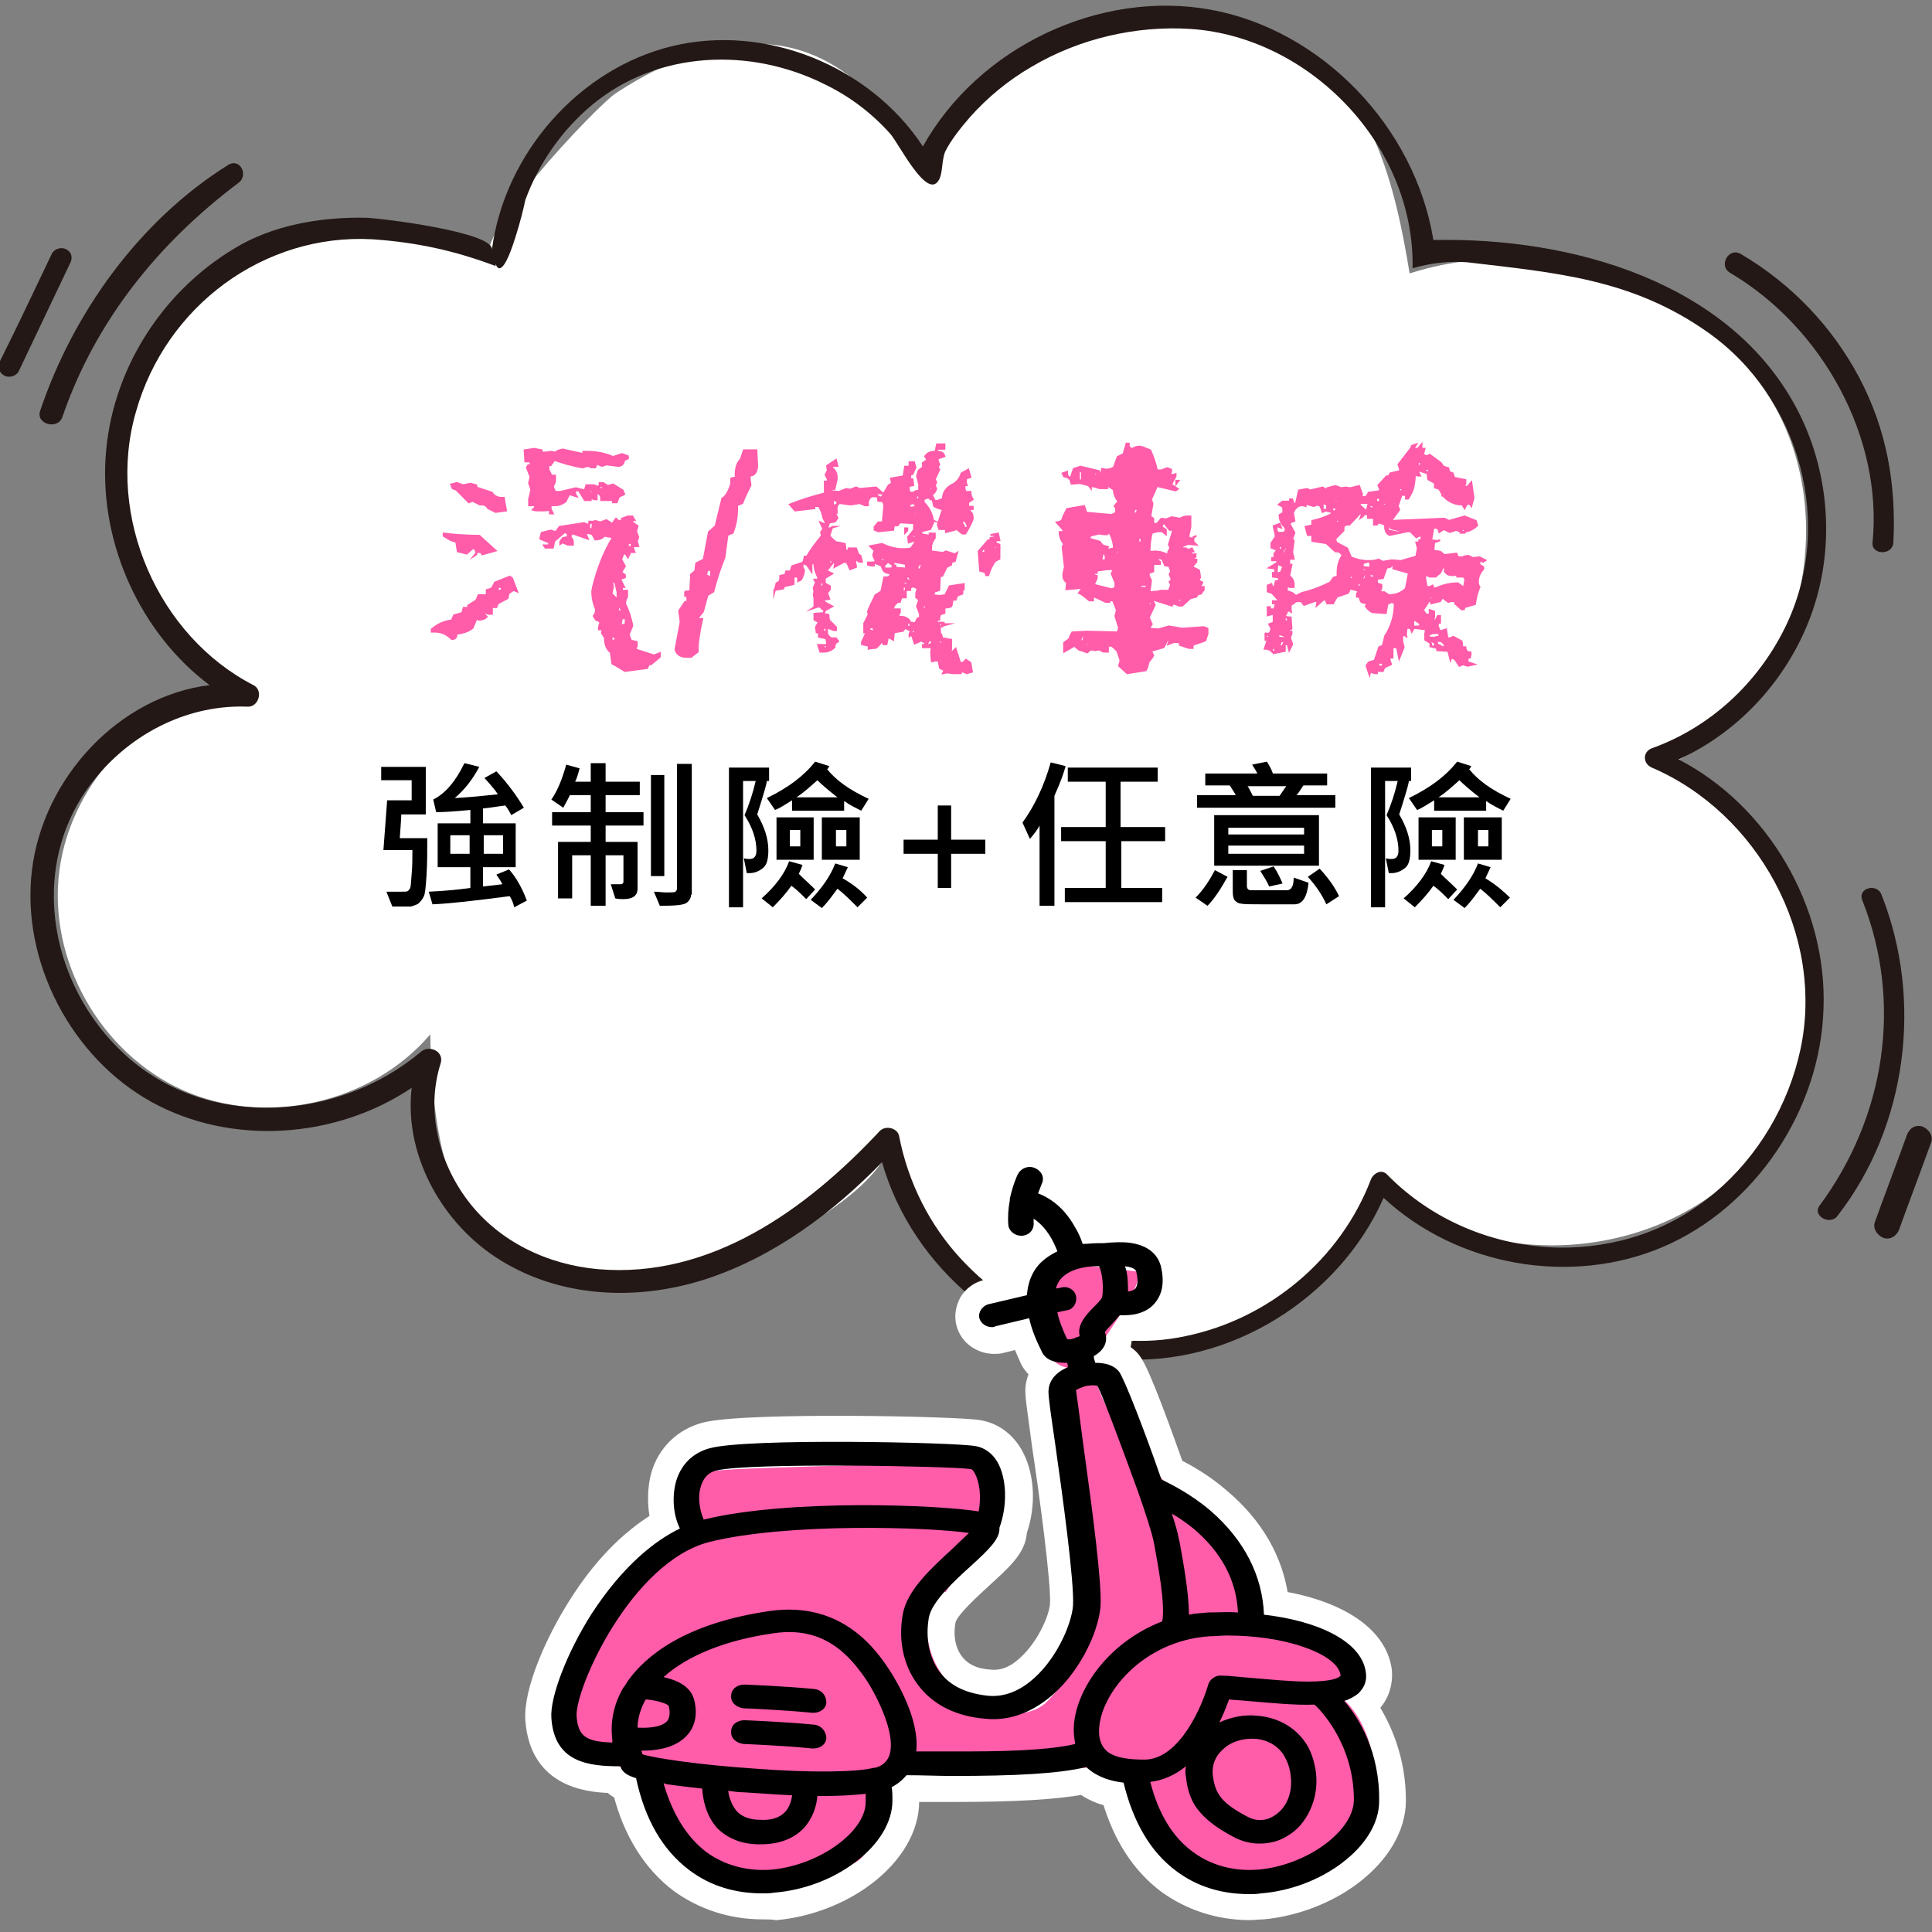 <?xml version="1.0" encoding="utf-8"?>
<!-- Generator: Adobe Illustrator 27.6.1, SVG Export Plug-In . SVG Version: 6.00 Build 0)  -->
<svg version="1.1" id="圖層_1" xmlns="http://www.w3.org/2000/svg" xmlns:xlink="http://www.w3.org/1999/xlink" x="0px" y="0px"
	 viewBox="0 0 260 260" style="enable-background:new 0 0 260 260;" xml:space="preserve">
<rect x="0" y="0" width="260" height="260" fill="#808080" stroke="none"/>
<style type="text/css">
	.st0{fill:#FFFFFF;}
	.st1{enable-background:new    ;}
	.st2{fill:#FF5CAA;stroke:#FF5CAA;stroke-width:0.25;stroke-miterlimit:10;}
	.st3{fill:#231815;}
	.st4{fill:none;}
	.st5{fill:#FFFFFF;stroke:#FFFFFF;stroke-width:2;stroke-miterlimit:10;}
	.st6{fill:#FF5CAA;}
</style>
<g>
	<path class="st0" d="M31.5,92.7c0.1,0,0.3-0.1,0.4-0.1c-14.4-9.3-19.3-30.6-10.5-45.2s29.9-20.3,44.9-12
		c-4.1-2.3,14.3-21.4,16.5-22.8c8.5-5.6,19.1-9.5,28.7-4.2c6.4,3.6,11,9.8,14.5,16.2c-0.2-8,5.7-15.2,13-18.5s15.6-3.4,23.6-2.6
		c3.9,0.4,7.9,1,11.4,2.8c10.6,5.3,13.8,18.8,15.7,30.5c18-5.8,40,1.5,49.2,18c9.2,16.5,2.6,40.6-14.7,48.3
		c17.7,8.5,24.5,33.9,13.5,50.2s-37.2,19.2-51.6,5.9c-5.1,14.2-20.3,23.9-35.3,22.6c-15-1.4-28.2-13.7-30.7-28.6
		c-1.4,6.5-12.6,12.6-18.6,15.4s-6.6,2.8-13.2,3.6c-5.8,0.7-11.9,1.3-17.3-1.1c-11.1-5.1-12.9-19.7-13.1-31.9
		c-7.9,9.3-22.2,12.5-33.3,7.5S6.4,129.2,8,117.1C9.6,105.1,19.6,94.8,31.5,92.7z"/>
	<g class="st1">
		<path d="M57.4,109.6H54c0,0.6-0.1,1.7-0.2,3.2h3.7c0,1.7,0,3.4-0.1,5c-0.1,1.6-0.2,2.6-0.4,2.9c-0.2,0.4-0.4,0.6-0.7,0.9
			c-0.3,0.2-0.7,0.3-1,0.4c-0.3,0-1.1,0-2.5,0L52,120c0.8,0,1.5,0,1.9,0c0.6,0,0.9,0,1-0.1s0.2-0.2,0.3-0.4c0.1-0.2,0.1-0.8,0.2-1.9
			c0.1-1.1,0.1-2.1,0.1-3.2h-3.9l0.5-6.7h3.3V105h-4.1v-1.8h6V109.6z M70.9,121.2l-1.7,0.9c-0.1-0.5-0.3-1-0.6-1.5
			c-4.6,0.6-8,1-10.4,1.1l-0.5-1.7c2.3-0.1,4.1-0.3,5.6-0.5v-2.8h-4.4v-5.9h4.4v-1.8c-2.1,0.2-3.6,0.3-4.6,0.3l-0.4-1.7
			c1.6-0.8,3-2.4,4.2-4.9l2,0.5c-0.9,1.7-2,3.1-3.3,4.2c1.9-0.1,3.9-0.3,5.8-0.5c-0.3-0.5-0.9-1.2-1.8-2.2l1.6-0.9
			c1.6,1.7,2.8,3.4,3.7,4.9l-1.7,1c-0.2-0.4-0.4-0.8-0.8-1.3c-0.9,0.1-1.9,0.3-3,0.4v2h4.4v5.9h-4.4v2.6l2.6-0.3
			c-0.1-0.3-0.4-0.7-0.8-1.3l1.7-0.7C69.5,118.1,70.3,119.6,70.9,121.2z M63.2,114.9v-2.5h-2.6v2.5H63.2z M67.7,114.9v-2.5h-2.6v2.5
			H67.7z"/>
		<path d="M86.6,111.1h-5.1v2.2h4.3v6.3c0,0.9-0.6,1.4-1.9,1.4c-0.3,0-0.7,0-1.1-0.1l-0.6-1.9c0.1,0,0.5,0,1.3,0
			c0.1,0,0.2,0,0.3-0.1c0.1-0.1,0.1-0.2,0.1-0.3v-3.5h-2.4v6.8h-2v-6.8h-2.5v5.8h-1.9v-7.6h4.4v-2.2h-5.2v-1.8h5.2v-2.3h-2.8
			c-0.2,0.4-0.5,1-0.9,1.7l-1.6-1.1c0.9-1.3,1.5-2.9,2-4.7l1.8,0.5c-0.2,0.8-0.4,1.4-0.6,1.8h2.1v-2.5h2v2.5h4.6v1.8h-4.6v2.3h5.1
			V111.1z M89.4,117.9h-1.8v-13.6h1.8V117.9z M93,120.4c0,0.4-0.2,0.8-0.6,1.1c-0.4,0.3-1.6,0.4-3.6,0.4L88,120
			c0.6,0,1.2,0.1,1.6,0.1c0.7,0,1.2,0,1.3-0.1c0.1-0.1,0.2-0.2,0.2-0.4v-16.8h2V120.4z"/>
		<path d="M103.2,105.1c0,0.1-0.1,0.6-0.4,1.6s-0.6,2-0.9,2.9c1,1.7,1.5,3.3,1.5,4.8c0,1.2-0.2,2-0.7,2.4c-0.5,0.4-1.1,0.7-1.8,0.7
			c-0.1,0-0.3,0-0.4,0l-0.4-2c0.3,0.1,0.6,0.1,0.8,0.1c0.6,0,0.9-0.4,0.9-1.1c0-1.5-0.5-3.1-1.6-4.8c0.6-1.4,1.1-2.9,1.5-4.6h-1.7
			v17h-1.9v-18.8h5.4V105.1z M109.7,119.7l-1.2,1.3c-0.7-0.7-1.3-1.3-2-1.8c-0.7,1-1.5,1.9-2.5,2.9l-1.5-1.2c1.8-1.6,3.1-3.3,3.7-5
			l1.8,0.5c-0.1,0.3-0.3,0.8-0.5,1.2C108.2,118.3,109,119,109.7,119.7z M116.9,107.5l-1,1.6c-0.8-0.4-1.6-0.8-2.3-1.3v1.3h-7v-1.4
			c-1,0.6-1.7,1.1-2.3,1.3l-1.1-1.6c2.9-1.4,5-3,6.5-4.9l1.9,0.6c-0.1,0.2-0.2,0.4-0.3,0.4C112.5,105,114.3,106.3,116.9,107.5z
			 M109.5,115.7h-5V110h5V115.7z M107.7,113.9v-2.2h-1.4v2.2H107.7z M112.7,107.3c-1.3-1-2.2-1.8-2.7-2.3c-1,0.9-1.9,1.7-2.8,2.3
			H112.7z M116.7,120.8l-1.3,1.3c-1-1-1.9-1.9-2.7-2.5c-0.6,0.8-1.2,1.7-2.1,2.6l-1.5-1.1c1.6-1.7,2.7-3.3,3.3-4.9l1.7,0.5l-0.7,1.5
			C115,119.1,116.1,120.1,116.7,120.8z M115.7,115.7h-5.1V110h5.1V115.7z M113.9,113.9v-2.2h-1.4v2.2H113.9z"/>
		<path d="M132.7,114.9H128v4.6h-1.8v-4.6h-4.6V113h4.6v-4.6h1.8v4.6h4.6V114.9z"/>
		<path d="M143.4,103.1c-0.2,0.8-0.5,1.6-0.9,2.6l-0.6,1.4v14.8h-2v-10.8c-0.3,0.6-0.8,1.2-1.3,1.8l-1-2.2c1.6-2.2,2.9-4.9,3.8-8.1
			L143.4,103.1z M156.9,113.2h-6v6.3h5.5v1.9h-13.1v-1.9h5.5v-6.3h-6v-1.9h6v-6.1h-5.1v-1.9h12.1v1.9h-5v6.1h6V113.2z"/>
		<path d="M165.2,118c-0.9,1.6-1.8,3-2.7,3.9l-1.6-1.1c1-1,1.8-2.2,2.6-3.7L165.2,118z M179.8,108.7h-18.7V107h5.2
			c-0.2-0.4-0.5-0.8-0.8-1.3h-3.3v-1.6h7c-0.1-0.3-0.4-0.7-0.7-1.2l2-0.4c0.3,0.5,0.6,1,0.8,1.6h7.3v1.6h-3.2
			c-0.2,0.3-0.5,0.8-0.9,1.3h5.2V108.7z M177.5,116.5h-14.1v-6.8h14.1V116.5z M175.5,112.3v-0.9h-10.2v0.9H175.5z M175.5,114.9v-1.1
			h-10.2v1.1H175.5z M176.1,118.8c-0.2,1.9-0.8,2.9-1.9,2.9l-4.1,0c-1.7,0-2.7,0-3.1-0.1c-0.3,0-0.6-0.2-0.8-0.4
			c-0.2-0.2-0.3-0.6-0.3-1.2v-2.9h1.9v2.1c0,0.4,0.2,0.6,0.5,0.6l4.9,0c0.6,0,0.9-0.6,0.9-1.7L176.1,118.8z M173.1,105.8h-5.2
			c0.2,0.3,0.4,0.7,0.7,1.3h3.6C172.6,106.5,172.9,106.1,173.1,105.8z M172.6,118.9l-1.8,0.4c-0.3-0.7-0.7-1.3-1.2-2.1l1.8-0.6
			C172,117.5,172.3,118.2,172.6,118.9z M180.2,120.6l-1.7,1.1c-0.6-1.3-1.4-2.5-2.5-3.7l1.6-1.1
			C178.8,118.2,179.7,119.5,180.2,120.6z"/>
		<path d="M189.6,105.1c0,0.1-0.1,0.6-0.4,1.6s-0.6,2-0.9,2.9c1,1.7,1.5,3.3,1.5,4.8c0,1.2-0.2,2-0.7,2.4c-0.5,0.4-1.1,0.7-1.8,0.7
			c-0.1,0-0.3,0-0.4,0l-0.4-2c0.3,0.1,0.6,0.1,0.8,0.1c0.6,0,0.9-0.4,0.9-1.1c0-1.5-0.5-3.1-1.6-4.8c0.6-1.4,1.1-2.9,1.5-4.6h-1.7
			v17h-1.9v-18.8h5.4V105.1z M196.1,119.7l-1.2,1.3c-0.7-0.7-1.3-1.3-2-1.8c-0.7,1-1.5,1.9-2.5,2.9l-1.5-1.2c1.8-1.6,3.1-3.3,3.7-5
			l1.8,0.5c-0.1,0.3-0.3,0.8-0.5,1.2C194.6,118.3,195.4,119,196.1,119.7z M203.3,107.5l-1,1.6c-0.8-0.4-1.6-0.8-2.3-1.3v1.3h-7v-1.4
			c-1,0.6-1.7,1.1-2.3,1.3l-1.1-1.6c2.9-1.4,5-3,6.5-4.9l1.9,0.6c-0.1,0.2-0.2,0.4-0.3,0.4C198.9,105,200.7,106.3,203.3,107.5z
			 M195.9,115.7h-5V110h5V115.7z M194.1,113.9v-2.2h-1.4v2.2H194.1z M199.1,107.3c-1.3-1-2.2-1.8-2.7-2.3c-1,0.9-1.9,1.7-2.8,2.3
			H199.1z M203.2,120.8l-1.3,1.3c-1-1-1.9-1.9-2.7-2.5c-0.6,0.8-1.2,1.7-2.1,2.6l-1.5-1.1c1.6-1.7,2.7-3.3,3.3-4.9l1.7,0.5l-0.7,1.5
			C201.4,119.1,202.5,120.1,203.2,120.8z M202.1,115.7H197V110h5.1V115.7z M200.3,113.9v-2.2h-1.4v2.2H200.3z"/>
	</g>
	<g>
		<path class="st2" d="M60.8,86c-0.7-0.7-1.4-1-2.4-1l-0.3,0v-0.3c0.8-0.7,1.7-1.1,2.7-1.2l0.3-0.7l1.1-0.3l0.2-0.7H63v-0.3l1.1-0.7
			l0.3-0.7h1.1v-0.7c0.3-0.1,0.5-0.1,0.6-0.2s0.2-0.1,0.2-0.2c0-0.1,0.2-0.3,0.3-0.6l2-0.8l0.3,0.2l0.7,1.8l-0.5-0.2
			c-0.3,0.2-0.6,0.4-0.6,0.4c-0.1,0.1-0.1,0.3-0.2,0.7L67,81.2l-0.2,0.5h-0.6v0.9h-0.5l-0.5-0.2v0.3l0.3,0.3c-0.3,0.3-0.7,0.4-1,0.4
			l-0.4-0.1l-0.5,1.2c-0.6,0.5-1.4,0.7-2.2,0.8C61.5,85.8,61.2,86,60.8,86z M63.8,74.8l0.3-0.2v-0.3l-0.2-0.5h-0.3l-0.8,0.7
			l-1.2-0.3l-0.2-1.3c-0.6-0.1-1.1-0.4-1.7-0.8v-0.3c1.6,0.2,3.2,0.3,4.8,0.3l2.2,2l-1.8,0.5l-0.2-0.3h-0.5L63.8,74.8z M66.7,68.9
			l-1-0.5c-0.2-0.3-0.4-0.5-0.8-0.5c-0.1,0-0.2,0-0.3,0l-1-0.5l-0.5,0.2l-1.7-1.7c-0.3-0.1-0.5-0.2-0.5-0.2s-0.1-0.2-0.2-0.5
			l0.8-0.2l0.8,0.3l1-0.2l0.8,0.2v0.3l2.1,0.7c0.3,0.5,0.8,0.7,1.3,0.7l0.3,0l0.3,1.7L66.7,68.9z M67.5,79.5V79H67v0.5H67.5z
			 M74.4,69.1H74v-0.5c-0.4,0.1-0.8,0.1-1.2,0.1s-0.8,0-1.1-0.1l0.3-0.3v-0.3h-0.8v-0.8l0.3-1.3L71.2,65l0.2-0.8l-0.5-1.3l0.2-0.3
			h0.3v-0.5h-0.7l-0.1-1.5l1.3-0.2l1,0.2v0.3h0.5l0.8-0.1l0.5,0.1c0.3-0.2,0.7-0.4,1.1-0.4l0.4,0.1l2.3,0.5v-0.3h0.5
			c1.2,0,2.4,0.2,3.5,0.7l1.2-0.4l0.8,0.3v0.3l-0.5,0.2c-0.1,0.6-0.4,0.8-0.8,0.8l-1.6-0.2L81,62.7l-0.7-0.3l-0.2,0.5h-0.5l-0.5-0.2
			l-0.7,0.2c-1.3-0.2-2.6-0.6-3.8-1l-0.5,0.7h-0.3c0,0.5,0,0.7,0.1,0.8s0.1,0.2,0.3,0.6h0.5v0.8c-0.1,0.2-0.2,0.5-0.3,0.7l0.3,0.7
			h0.7l2.1-0.5l1.2,0.3l0.2-0.7h1l0.8,0.3V65c0.4,0,0.6,0,0.6,0.1c0,0,0.2,0.1,0.5,0.3l0.7-0.2l1.3,0.8l0.2,0.5
			c-0.3,0.2-0.5,0.2-0.6,0.3c-0.1,0.1-0.1,0.1-0.2,0.2c0,0.1-0.1,0.3-0.2,0.6h-0.5v-0.3h-1.6l0-0.2c0-0.4-0.2-0.7-0.6-0.8v0.9H80
			l-0.5-0.2v0.3h-0.8L77.9,66h-0.5v0.5l0.2,0.3l-1-0.3l-0.5,1c-0.4,0.3-0.9,0.5-1.5,0.5c-0.2,0-0.3,0-0.5,0v0.5L74.4,69.1z
			 M71.6,63.9l-0.3-0.3v0.3H71.6z M72.6,66.2l-0.3-0.3v0.3H72.6z M84.1,90.3c-0.5-0.3-1.1-0.7-1.7-1l-0.2-1.5
			c-0.6-0.5-0.8-1.1-0.8-2L81,85.2l0.1-0.5h-0.5v-0.3l0.2-0.7c-0.3-0.2-0.6-0.3-0.6-0.3s-0.1-0.2-0.3-0.5c0.2-0.2,0.3-0.5,0.3-0.9
			c-0.3-0.7-0.5-1.5-0.5-2.4l0.1-0.6c0.6-2.4,1.4-4.6,2.7-6.7l-1.2-0.2c-0.2,0.3-0.6,0.5-1.2,0.5c-0.2-0.4-0.3-0.6-0.4-0.7
			s-0.3-0.1-0.8-0.2v0.3l0.2,0.5l-2-0.7l-0.3,0.2v0.3c0.2,0.2,0.3,0.4,0.3,0.7l0,0.3h-0.7c-0.2-0.1-0.4-0.2-0.7-0.3l-0.3,0.2v-0.3
			c0.2-0.3,0.3-0.5,0.4-0.5s0.3-0.1,0.6-0.1v-0.5L76,71.6l-1.4,1.2l-0.2,0.9h-1l-0.2-0.3h0.7V73l-1.2-0.5l0.2-0.8l1.2-0.3l0.7,0.2
			l0.5-0.7l3.3-0.5l0.5,0.2l1-0.5l0.7,0.2l0.8-0.3l0.8,0.5l0.5-0.7l0.3,0.3h0.5v-0.3l0.8-0.3h0.6l0.3,0.5h-0.3v0.3l0.7,0.5l-0.2,0.7
			l0.3,0.8l-0.2,0.5l0.2,0.7h-0.7v0.3l0.2,0.5h-0.3v-0.5l-0.6,1.2l-0.3-0.5h-0.3l-0.3,0.8l0.5,0.9l-0.5,0.8l0.5,0.4v0.3l-0.6,0.2V78
			l0.5,1h-0.3v0.5h0.7c0,0.4,0,0.6,0,0.7c0,0.1,0,0.2-0.1,0.3c-0.1,0.1-0.1,0.3-0.2,0.7c0.5,1,0.8,2,1,3l-0.5,1.2
			c0.2,0.5,0.3,0.8,0.3,0.8s0.3,0.1,0.8,0.2v0.5l-0.2,0.5l2.5,0.8l0.8-0.3v0.5l-1.2,1h-0.3l-0.2,0.5L84.1,90.3z M74.6,71.9l-0.3-0.3
			v0.3H74.6z M79.7,66.4v-0.5h-0.3v0.5H79.7z M79.7,71.2l0.1-1h-0.5v1H79.7z M81.1,65.9v-0.5h-0.5v0.3L81.1,65.9z M83.1,80.7v-1
			l-0.3-1.3l-0.5-0.2l0.2,0.7l-0.2,1L83.1,80.7z M82.8,86.2v-0.5h-0.5v0.5H82.8z M83.1,83l-0.3-0.3V83H83.1z M83.8,82.3l-0.5-0.8
			l-0.2,0.7L83.8,82.3z M83.5,84.2l0.7-0.2v-0.8h-0.5L83.5,84.2z M85,73.6v-0.5h-0.5v0.5H85z"/>
		<path class="st2" d="M92.4,88.4c-0.8,0-1.3-0.3-1.5-1l0.7-3.7l-0.2-1.5l0.8-1.2h0.3l0-0.8h-0.3c0-0.2,0-0.4,0-0.5
			c0-0.1,0.1-0.1,0.2-0.1s0.3,0,0.5-0.1l0.1-2.2c0.4-0.3,0.6-0.5,0.6-0.6c0-0.1,0-0.4,0.1-0.9l1-0.5l0.7-3.7l0.9-0.8l0.9-3.7
			c0.5-0.3,0.9-1,1.2-2l0-0.7l0.8-0.2L99,64v-0.2c0-0.8,0.2-1.5,0.7-2l0.4-1.2h1.7l0.1,2.2c-0.1,0.8-0.4,1.2-1,1.2l0,0.5l0.1,0.8
			c-0.4,0.8-0.8,1.6-1.1,2.4l-0.7,0.3v0.5c0,1.1-0.2,2.2-0.6,3.2l-0.7,0.3L97.5,75c-0.6,1.5-1.1,3-1.5,4.6l-0.8,0.5l-0.6,2.2l-0.8,1
			h0.7c-0.4,1.8-0.6,3.1-0.6,3.9v0.5l-0.9,0.7L92.4,88.4z M95.1,80.1l-0.7-0.3l0.5-1.7l0.3-0.2h0.3l-0.1,1.7L95.1,80.1z M95.7,77.7
			l0-1h-0.5L95,77.4L95.7,77.7z"/>
		<path class="st2" d="M130.1,90.6l-0.7-0.3l-0.1,0.3c-0.4,0-0.7,0-0.8,0c-0.1,0-0.2,0-0.3,0s-0.4-0.1-0.8-0.1l-0.5,0.1l0.2-0.4
			l-0.6-0.3l-0.2-1c-0.3,0-0.4,0-0.5,0c0,0-0.2,0.1-0.4,0.1l-0.1-1.2l0.1-0.7h-1.2v-0.3h0.3v-0.3l-0.5-0.3l-0.9,0.4l-0.4-1.2
			l-0.3,0.2v-0.3l0.2-0.4l-0.8-0.4l-0.3,0.4l-1.2,0.2l-0.1,1l-0.7-0.4l-0.2,1h-0.4l-0.2-0.4c-0.3,0.4-0.5,0.6-0.6,0.7
			c-0.1,0.1-0.2,0.2-0.3,0.2s-0.4,0-0.9,0.1v-0.4l-0.9-0.2v-0.3l0.6-1.3h-0.3v-1.2l0.6-1.2l-0.1-0.4c0.3-0.8,0.7-1.5,1-2.2l0.8-0.5
			l0.4-1.9c0.1,0,0.2,0,0.3,0c0.3,0,0.5-0.2,0.6-0.5c-0.5-0.1-0.8-0.2-0.9-0.3c-0.1-0.1-0.2-0.3-0.4-0.8l-1-0.4v0.4h-0.4l-0.4-0.1
			v-0.3h1c0-0.3,0-0.5-0.1-0.5c0,0-0.1-0.2-0.2-0.5l0.2-0.6l-0.6-0.6l1.6-0.3c0.8,0.4,1.8,0.7,2.8,0.7c0.3,0,0.7,0,1.1-0.1l0.7-1
			h-0.4l-0.6,0.2l-0.1-0.7l0.8-1v-0.9l-1.9-0.1l-0.3,0.4h-0.5l-0.1,0.6l-2,0.2l-0.5-0.2v-0.4l0.5-0.6h0.6L119,68
			c-0.1-0.3-0.1-0.5-0.2-0.5c0,0-0.2-0.1-0.6-0.1l-0.1-0.6h-0.8c-0.3,0.2-0.5,0.5-0.5,0.9l0,0.3h-0.4l-0.7-0.3l-1.2,0.2l-1.5-0.2
			l-0.3,0.2l-0.3,1.2l0.3,0.6c-0.2,0.3-0.3,0.5-0.4,0.5s-0.3,0.1-0.7,0.1l-0.3,0.9l1-0.3h-0.3l-0.4,1.2c0.3,0.4,0.6,0.6,0.7,0.7
			c0.1,0.1,0.2,0.2,0.4,0.2c0.2,0,0.5,0.1,1,0.2l0.1,0.9h0.4v-0.3h1l0.3,0.8l0.3,0.2l0.2,0.8c-0.3,0-0.5,0-0.5-0.1
			c0,0-0.2-0.1-0.4-0.3c0,0.3,0,0.5,0,0.6c0,0,0.1,0.2,0.1,0.5l-0.8,0.3l-0.4-0.9l-0.4-0.1l-1.3,0.7l0.1-0.6h-0.3l-0.7,0.9l-0.4-0.2
			v0.3l1,0.5l-1,0.6v0.7l0.7,0.4c0,0.3,0,0.5-0.1,0.5c0,0-0.1,0.2-0.3,0.4l0.3,0.8l-0.7,0.1v0.3l1.1,0.6l-1.1,0.6v0.4
			c0.2,0.1,0.4,0.1,0.5,0.1c0.1,0,0.1,0.1,0.1,0.2s0,0.3,0.1,0.6l0.9,0.9v0.4h-0.3l-1-0.4c0,0.8,0.2,1.3,0.7,1.5h0.6l0.3,0.4
			c-0.2,0.2-0.4,0.2-0.4,0.3s-0.1,0.2-0.1,0.5c-0.4,0.4-0.9,0.6-1.5,0.6l-0.4,0l-0.3-0.9h0.6l0.6,0.1c0-0.3,0-0.5,0-0.5
			s-0.1-0.2-0.1-0.5l-1-0.2v-0.6h-0.3l-0.1-0.7l0.4-0.7l-0.6-0.3v-0.8l1.3-0.1l0.2-0.5c-0.3,0-0.5,0-0.5-0.1c0,0-0.1-0.2-0.4-0.3
			l-0.9,0.3l0.3-0.2v-1.2l-0.1-0.5l0.1-0.4l-0.1-0.5l0.3-0.7l-0.2-0.4h0.5v-0.3c-0.3-0.6-0.5-1.2-0.5-1.8l-0.4-0.2v1.2l-0.6-0.9
			l-0.6-0.2v0.6l0.2,0.3c0,0.5-0.2,0.9-0.4,1.3l-0.4,0.2v-0.6h-0.6v1l-1.3,0.3l-0.1,0.3l-1.2,0.2v0.3l0.3-1.2
			c0.3-0.1,0.5-0.3,0.5-0.7c0-0.1,0-0.2,0-0.3c0.3-0.1,0.5-0.1,0.6-0.1c0.1,0,0.1-0.2,0.2-0.5h0.6l0.2-0.7l1.5-0.5l0.2-0.8h0.3
			c0.5-0.9,1.2-1.8,2-2.8l-0.1-0.5l0.3-0.4l-0.4-0.9l0.7,0.3c0-0.3,0-0.5-0.1-0.5c0,0-0.1-0.2-0.2-0.4c-0.1-0.6-0.3-1.1-0.6-1.6
			h-0.6v0.3l-2.6,0.3l-0.7-0.8c1.5-0.6,3.1-1.1,4.7-1.5v-1.6h0.4c0-0.3,0-0.5-0.1-0.5c0,0-0.1-0.2-0.2-0.4l0.3-0.6l-0.1-0.6l1.2-0.8
			l0.2,0.8h-0.7V63c0.4,0.3,0.6,0.7,0.6,1.2l0,0.3l-0.3,1.3h-0.4v0.3l1,0.1l1-0.4l0.5,0.1l0.8-0.3l0.5,0.2l2.2-0.2l0.9,0.8H118v0.3
			l0.6,0.3l1-1.7l0.4-0.2v-0.3l-0.1-0.4l1.7-0.3l0.2-1.3h0.6v-0.6h0.6l0.2,0.7l-0.4,0.9l-0.3,0.1v0.6h0.3l0.1,0.8l-0.6,0.1
			c0,0.3,0,0.4,0,0.5c0,0,0.1,0.2,0.1,0.4c0.4,0,0.7,0,0.7-0.1s0.2-0.1,0.6-0.2c0-0.4,0-0.7,0-0.8c0-0.1-0.1-0.2-0.1-0.4
			c0-0.1-0.1-0.4-0.2-0.7c0.1-0.4,0.2-0.7,0.2-0.7c0-0.1,0.2-0.2,0.6-0.5v-0.6l0.6-0.4l-0.3-0.5c0.3-0.4,0.7-0.6,1.2-0.6l0.2,0
			l0.2-1h1v0.6h-1v0.4c0.6,0,0.9,0.2,1,0.6l-0.9,0.3V62l0.2,0.5l-0.2,0.4l0.2,0.3l-0.6,1.3l0.2,0.4l-0.2,0.4l0.2,0.5
			c-0.1,0.3-0.3,0.6-0.6,0.8l0.4,0.8h0.4l0.7-0.3c0-0.7,0.3-1.3,1.1-1.8c0.7-0.3,1.2-0.9,1.4-1.6l0.9-0.5l0.3,1l-0.6,0.2v0.6
			l0.1,0.3h-0.3c0,0.3,0,0.4,0,0.5c0,0,0.1,0.2,0.1,0.4h0.7c0,0.4,0.1,0.7,0.3,1l-0.6,0.4v0.6h0.6v0.3h-0.4v0.3
			c0.3,0.2,0.4,0.5,0.4,0.8l0,0.3c-0.3,0.7-0.6,1.3-1,1.9h-0.4l-1-0.8v0.3l-1.2,0.3v-0.4h-0.9l-0.2-0.6l0.7-2.1
			c-0.5,0-0.8-0.2-1.2-0.4l-0.2-0.9h-0.3V67c-0.3,0-0.4,0-0.5,0c0,0-0.2,0.1-0.4,0.2v0.4c0.8,0.8,1.2,1.7,1.3,2.7l-0.4,0.9l-1.2,0.3
			v0.4l1.1,0.2v-0.3h0.7v0.6c-0.3,0.4-0.5,0.8-0.5,1.4l0,0.4l1.6,0.2l0.4-0.2l1.2,0.4l0.3-0.2l-0.3,1.1c-0.2,0.1-0.4,0.1-0.4,0.1
			s-0.1,0.2-0.1,0.4l-0.6,0.3l-0.6,1.2h-0.3l-0.1,1.9c-0.3,0.1-0.5,0.2-0.6,0.2c-0.1,0-0.1,0.2-0.2,0.5l0.8,0.1l0.8-0.1l0.6-1.2
			l1.9-0.3c0,0.3,0,0.5,0,0.6c0,0.1,0,0.2-0.1,0.2s-0.1,0.2-0.1,0.5c-0.3,0.1-0.5,0.2-0.6,0.2s-0.1,0.2-0.3,0.6h-0.4
			c-0.1,0.5-0.1,0.8-0.2,0.9s-0.3,0.1-0.9,0.2v0.7c-0.4,0.1-0.6,0.2-0.6,0.2c0,0.1-0.1,0.3-0.1,0.7h-0.3v0.5c0.3,0,0.4,0,0.5,0
			c0,0,0.2-0.1,0.4-0.1V84h0.6l-1.1,0.3c0,0.3,0,0.6,0,0.7c0,0.1,0,0.2,0.1,0.3c0.1,0.1,0.1,0.3,0.2,0.6l1.2,0.2v1.2l-0.1,0.7
			l0.7-0.7l0.6,1.9h0.4l0.4-0.4l0.6,0.4l0.2,1.2L130.1,90.6z M110.4,75.8l0.2-0.4l-0.4,0.4H110.4z M110.8,78.9v-0.5h-0.4v0.5H110.8z
			 M111,80.3l-0.3-0.3v0.3H111z M111.3,85v-0.5h-0.5V85H111.3z M111.3,87.2v-0.4h-0.5v0.4H111.3z M112,75.8v-0.4h-0.4v0.4H112z
			 M112.6,69v-0.4h-0.3l-0.4-0.2v0.3L112.6,69z M112.4,68l0.3-0.2v-0.3l-0.6-0.3V68H112.4z M113.2,74.9l-0.4-0.4l-0.1,0.4H113.2z
			 M114.9,75.1l-0.4-0.4v0.3L114.9,75.1z M117.6,85v-0.5l-0.6-0.1v0.4L117.6,85z M119,75.5v-0.4h-0.4v0.4H119z M120,76.5l0.2-0.4
			l-0.7-0.5c-0.2,0.2-0.3,0.3-0.4,0.4s-0.1,0.2-0.1,0.5C119,76.5,120,76.5,120,76.5z M122.5,84l0.7-0.2l0.3-0.6h0.3v-0.6l-0.4-1
			l0.3-0.9l-0.4-0.3v-0.6l0.2-0.6l-0.6-0.3l-0.4,0.2v0.3h-0.6v1h-0.6l-0.2,0.6c-0.3,0-0.4,0-0.4,0.1c0,0-0.1,0.1-0.3,0.3l-0.3,0.6h1
			v0.4l-0.3,0.6l0.4,0c0.5,0,0.9,0.2,1.2,0.5L122.5,84z M122.4,76.8c-0.2-0.2-0.3-0.3-0.4-0.4s-0.1-0.2-0.1-0.5l-1.6-0.3l-0.1,0.5
			h0.3v0.3l1.3,0.1L122.4,76.8z M121.5,77l-0.6-0.3V77H121.5z M121.9,79.5V79l-0.4-0.1v0.6C121.5,79.5,121.9,79.5,121.9,79.5z
			 M122.1,78.7v-0.4h-0.5v0.3L122.1,78.7z M121.8,71.7v-0.6h0.3v0.3L121.8,71.7z M122.5,78.2v-0.3l-0.2-0.3h-0.3V78L122.5,78.2z
			 M122.1,84.4l0.4-0.1l0.2-0.5h-0.6L122.1,84.4L122.1,84.4z M122.9,68.3l0.5-0.3l-0.6-0.3l-0.4,0.2v0.4L122.9,68.3L122.9,68.3z
			 M123.1,85.2v-0.4h-0.4v0.4H123.1z M122.8,69.6l0.4-0.2l0.3-0.6h-0.3L122.8,69.6z M123.5,72.6l-0.6-0.8l-0.1,0.5L123.5,72.6z
			 M123.7,67.2v-0.5h-0.4v0.5H123.7z M123.8,76.7l0.3-0.8h-0.4l-0.3,0.6L123.8,76.7z M124.6,81.9v-0.4h-0.4v0.4H124.6z M125.7,70.1
			l-1.2-0.6v0.3L125.7,70.1z M125,86.8l0.4-0.2v-0.4H125l-0.3,0.6L125,86.8L125,86.8z M125.3,62.3V62H125v0.3H125.3z M125.2,62
			l0.4-0.1l-0.4-0.5V62z M125.4,66v-0.4h-0.3V66H125.4z M125.2,72.6l0.4-0.2l-0.4-0.4V72.6z M125.9,82.1v-0.3h-0.3v0.3H125.9z
			 M126.3,81.2l-0.3-0.3v0.3H126.3z M126.8,84.3v-0.5h-0.4v0.5H126.8z M126.8,86.6v-0.4h-0.3l-0.2,0.4H126.8z M126.9,76.4l-0.2-0.3
			v0.3H126.9z M128.9,88.5v-0.3h-0.3v0.3H128.9z M130.2,71.1v-0.4l-0.3-0.6h-0.4c0,0.3,0,0.5,0.1,0.5s0.1,0.2,0.2,0.4L130.2,71.1z
			 M130,67l0.4-0.1l-0.3-0.3L130,67z M130.4,64.2v-0.3h-0.3v0.3H130.4z M133,77.4h-0.3l-0.1-0.4l-0.7-0.2l-0.2-2.6l1.3-1.5h0.3v-0.3
			l0.6-0.1V72h-0.6l1-0.2l0.2,0.9H134v0.4l0.5,0.2v1.9l-0.6,0.3C133.5,76.1,133.2,76.7,133,77.4z M132,74.5l0.6-0.2v-0.4h-0.4
			L132,74.5z M133.8,73.9l0.6-0.2l-0.6-0.3V73.9z"/>
		<path class="st2" d="M151.7,90.6l-1.1-1l0.2-0.7c-0.2-0.7-0.4-1.1-0.4-1.2s-0.3-0.4-0.8-0.8h-0.5v0.8h-0.6l-0.6-0.3l-0.5,0.1
			l-0.6-0.1l-0.5,0.4c-0.5-0.2-0.8-0.3-0.9-0.3s-0.4-0.2-0.8-0.6l-1.4,0.8v-1.2c0.4-0.3,0.7-0.5,0.7-0.5s0.1-0.4,0.4-0.9l1.9-0.1
			l4.2,0.1l0.2-0.6l-0.5-1.6l0.2-0.8l-0.5-1.3h-0.5V81h-0.5l-1.7-0.8v0.6h-0.5c-0.5-0.4-0.9-0.8-1.4-1l0.5-0.7l-2.2,0.2l0.1-0.9
			c-0.3-0.2-0.5-0.5-0.5-0.9l0-0.3l0.2-0.9l-0.3-2.7l0.2-0.4c-0.4-0.5-0.6-1-0.6-1.6h0.5v-0.3l-0.9-1c0.4-0.1,0.6-0.1,0.6-0.2
			c0.1,0,0.2-0.2,0.3-0.6l0.5-1l2.3-0.4l0.3,0.9l3.4,0.3l0.6-0.3v-0.6l-0.2-0.3l0.5-0.6c-0.2-0.3-0.3-0.5-0.4-0.7
			c-0.1-0.2-0.2-0.5-0.2-0.9l-0.9-0.6v0.4c-0.5,0-0.8,0-0.9,0c-0.1,0-0.2,0-0.4-0.1s-0.4-0.1-0.9-0.2v0.3l-0.3-0.4l-1.2-0.3
			l-1.1,0.1c-0.1-0.4-0.2-0.7-0.3-0.7c0-0.1-0.3-0.2-0.7-0.3l-0.2-0.4l0.6-0.2l0,0.2c0,0.3,0.2,0.6,0.5,0.6l0.4-1.2l0.9-0.3l2.5,0.6
			v0.3h0.3l0.1-0.6l0.5,0.1c0.4,0,0.8-0.1,1.1-0.3l0.5-1.4l0.8-0.4l0.4-1.4h0.3l0,0.2c0,0.3,0.2,0.5,0.5,0.5c0.3-0.2,0.6-0.3,1-0.3
			l0.4,0.1l1,0.4c0.4,0.9,0.7,1.8,0.9,2.7h0.6l0.8-0.3l0.5,0.2v0.3l-0.2,0.4h0.5l0.3-0.1v0.3l-0.6,1.1l0.9,0.6l-0.3,0.2l-2.5-0.6
			l-0.8,1.8l0.2,0.6l-0.3,1.7l0.4,0.3v0.7h0.5l0.6-0.7l0.6,0.1l0.8-0.3l1.1,0.2c0.3-0.2,0.7-0.3,1-0.3l0.4,0v1.4l-0.3,1.4l0.5,0.2
			l0.6-0.4l-0.4,0.2v0.6l0.4,0.4l-1.1-0.1l-0.8,0.3v0.3h0.5l0.3,0.2l0.5-0.2l0.2,0.4h-0.3v0.4h0.6c0,0.3,0,0.4-0.1,0.4
			s-0.2,0.1-0.4,0.3h0.6v0.3l-0.6,0.7c0.5,0.2,0.8,0.4,0.9,0.4s0.1,0.4,0.2,1l-0.2,0.4l0.5,0.3l-0.3,0.6h0.5c0,0.3,0,0.5-0.1,0.5
			s-0.1,0.2-0.3,0.4c-0.3,0-0.5,0.1-0.6,0.4l-0.8,0.2l-1.1,1h-0.4l-0.8-0.3l-0.2,0.3l-2.2-0.7l-0.3-0.2V81l0.2,0.4l-0.8,1.7L155,84
			l-0.4,0.6l1.3,0.1l1.4-0.4l1.8,0.3l2.9-0.2l0.5,0.2v0.7l-0.3,0.9l-1.7,0.6v0.4h-0.5l-1.2-0.4l-0.1-0.4H158l-0.8,0.3l0.2-0.6h-0.3
			l-0.5,1l-1.7,0.5l0.3,0.6c-0.2,0.4-0.4,0.6-0.5,0.7s-0.1,0.2-0.2,0.4c0,0.2-0.1,0.5-0.3,0.9L151.7,90.6z M145.6,64.7v-1.2
			l-0.4-0.2v1.3L145.6,64.7L145.6,64.7z M145.3,86.4l0.5-0.2l0.1-0.6h-0.3L145.3,86.4z M146.6,87v-0.3l-0.5-0.2v0.3L146.6,87z
			 M149,74.1l0.4-0.2l0.5-0.1c0-0.5-0.1-0.9-0.2-1.2c-0.1-0.4-0.3-0.7-0.4-1l-0.3,0.3h-0.5l-0.6-0.1l-1.2,0.3l-0.1,0.4l1.4,0.4
			c0.2,0.3,0.4,0.5,0.4,0.5s0.3,0.1,0.7,0.2L149,74.1L149,74.1z M147.5,64.1l0.2-0.5h-0.4v0.5H147.5z M149.6,79.3l0.5-0.2v-0.7
			l-0.5-1.2l0.3-0.6H149l-1.4,0.2v0.3h-0.4v0.3l0.4,0.1v0.3l-0.4,0.9L149.6,79.3z M148.1,80l0.4-0.1l-0.4-0.2V80z M148.8,75.4
			c0-0.3,0-0.4,0-0.5c0,0-0.1-0.2-0.1-0.4h-0.3l-0.2,0.9L148.8,75.4L148.8,75.4z M149.2,80.1v-0.3h-0.3v0.3H149.2z M150.2,74.5
			l0.5-0.1l-0.5-0.5V74.5z M152.6,68.1l0.4-0.2l-0.4-0.1V68.1z M152.9,69.1l0.3-0.6h-0.5l-0.2,0.6H152.9z M152.9,74.2l-0.3-0.3v0.3
			H152.9z M153.6,73v-0.6h-0.4V73H153.6z M154.3,79.1v-0.4h-0.8v0.4H154.3z M154.4,83.3l-0.3-0.3v0.3H154.4z M154.3,63.9l0.4-0.1
			l0.3-0.8L154.3,63.9z M155.8,79.6l0.4-0.1h1.1l0.3-0.8l-0.2-0.4l0.3-0.3l-0.3-0.7l0.2-0.4c-0.1-0.3-0.2-0.6-0.2-0.6
			c0-0.1-0.2-0.2-0.6-0.2l-0.4-0.9l-0.6-0.1v0.3l0.3,0.2v0.3h-0.9v1l-0.6,0.2v0.4c0.1,0.2,0.2,0.4,0.3,0.6l-0.2,1.6L155.8,79.6z
			 M155,81.4v-0.3l-0.4-0.1v0.4H155z M157.2,74.7c0-0.3,0-0.5,0.1-0.6s0.1-0.2,0.2-0.4l-0.2-0.4l0.6-2h-0.5l-0.8-1l-0.3,0.6l0.6,0.4
			v0.6l-0.5-0.4h-0.6l-0.8,0.2c-0.2,0.8-0.3,1.7-0.3,2.6C155.7,74.1,156.5,74.3,157.2,74.7z M155.9,86.7l-0.3-0.3v0.3H155.9z
			 M158.3,65.1v-0.4h0.3L158.3,65.1z M159.1,81l-0.2-0.4h-0.4v0.3L159.1,81z"/>
		<path class="st2" d="M184.3,90.8l-0.4-1.2c0.2-0.3,0.3-0.5,0.4-0.5c0.1,0,0.3-0.1,0.7-0.2l0.6-1.8l0.5-0.2l0.3-1.3
			c0.8-1.2,1.3-2.7,1.3-4.4l-0.4-0.2l-0.6,0.3l-0.2,1.2c-0.6,0-1.2-0.1-1.6-0.1s-0.8-0.4-1.1-0.8l0.2-0.4c-0.5-0.1-0.7-0.1-0.8-0.2
			c-0.1-0.1-0.1-0.3-0.3-0.7h-0.3v-0.3l0.2-0.5l-1.1-0.3l-0.3,0.6l-1.5,0.5l-0.5,0.9h-0.8l-0.2-0.5h-0.3l-0.9,0.8l0.1-0.6h-0.4
			l-1.4,0.5l-0.4-0.5c-0.5,0-0.7,0-0.8,0.1s-0.2,0.2-0.6,0.4v0.8l0.1,0.3l-0.1-0.3h-0.5c0,0.3-0.2,0.6-0.4,0.8l0.9,0.1l0.1,1.5
			L173,85h0.8v0.3l-0.2,0.5l0.3,0.9l-0.4,0.8l-0.2-0.8h-0.4v0.9l-1.5,0.3c-0.3-0.4-0.7-0.6-1.2-0.6l0.4-1.2h-0.3v-0.8
			c0.4,0,0.6-0.1,0.6-0.1c0,0,0.1-0.2,0.2-0.6l-0.3-0.6l0.6-0.2v-1.2l-0.8,0.2v-1.1h0.3v0.3h0.6l0.2-0.8h-0.4v-0.3h0.4L172,81v-0.3
			l-0.8-0.9l-0.6-0.2v-0.8l0.5-0.2l0.1,0.4h0.3l0.2-0.8h0.4v-0.5l-0.8-0.1v-0.5h0.3v-0.6l-0.8-0.1l1-0.6l0.2-0.4h-0.8v-0.3h0.3v-0.6
			l0.4-0.5l-0.8-0.3v-0.6l0.6-0.9l-0.3-1.4l0.8-0.3l0.2,0.5l-0.6-0.2v0.6l0.2,0.3c0.2,0,0.4,0,0.4,0s0.1,0,0.2,0s0.2-0.1,0.4-0.1
			v-0.6c-0.5-0.4-0.8-1-0.8-1.7l0.5-0.3v-0.5c-0.1-0.3-0.1-0.4-0.2-0.4s-0.2-0.1-0.4-0.2l0.5-0.4h1v-0.3h0.3l0.2,0.6h0.3l0.4-1.8
			l1.1-0.2l0.4,0.2l1.7-0.4l0.6,0.4v-0.3l1.1-0.3l0.8,0.3l0.6-0.1l0.6,0.1l1.2-0.3l0.4,1.1l-0.1,0.4h0.4c0.2-0.1,0.4-0.1,0.4-0.2
			s0.1-0.2,0.2-0.4l1.5-0.2v-0.3l-0.2-0.5l1.1-1.2h0.3l0.2-0.4l1.3-0.3v-0.3l-0.2-0.6l1.7-2.2L190,60l0.6-0.2l-0.4,0.6h0.6l0.5-0.6
			v0.6h0.4l-0.2,0.8l0.5,0.2l0.4-0.2l1.5,1.1c0.2,0.3,0.3,0.5,0.4,0.5c0,0,0.2,0.1,0.6,0.2c0.1,0.3,0.1,0.5,0.1,0.5
			c0,0,0.2,0.1,0.5,0.2l0.2,0.6l1.5,0.3c0,0.3,0,0.5,0,0.5c0,0-0.1,0.2-0.2,0.4h0.5l0.5-0.6l0.3,2.1l-0.3,1.1l-0.2-0.3h-0.4
			l-0.3,0.6l-0.3-0.5c-1,0-1.9-0.4-2.6-1.2l-0.5-0.9l-0.6-0.2v-0.6l-0.9-0.5l-0.1-0.8l-1.2-0.4v0.3l0.2,0.4h-0.3l-0.4-0.1
			c0,0.7-0.1,1.2-0.2,1.7s-0.4,1-0.7,1.5h-0.3v-0.5h-0.6l-0.5,1.5l0.2,0.5l-1.1,1.5l7.2-0.3l0.6,0.3l2.1-0.6l1.5,0.6l0.2,0.6
			c-0.6,0.6-1.4,0.9-2.2,0.9l-0.6-0.3l-0.9,0.3l-0.8-0.4l-0.6,0.4c-0.1-0.3-0.1-0.4-0.2-0.5c-0.1,0-0.2-0.1-0.6-0.1l-0.3,1.7
			l0.8,0.1l0.4-0.1l-0.8,0.3l-0.1,1.1c0.4,0.1,0.6,0.1,0.7,0.1s0.2,0.1,0.3,0.1c0.1,0.1,0.2,0.2,0.5,0.4l1.6-0.2l0.2,0.5
			c0.3,0,0.5,0,0.6,0c0.1,0,0.1,0,0.2-0.1c0.1,0,0.3-0.1,0.6-0.1l0.6,0.3l0.9-0.1l0.8,0.4l-0.3,0.2l-0.5-0.2v0.6l0.5,0.3v0.3
			c-0.4,0.4-0.7,1-0.7,1.6l0,0.4l0.2,0.4c-0.3,0.7-0.5,1.5-0.6,2.3l-1.4,0.4l-0.1,0.3h-0.3l-0.9-0.8v-0.3h-0.5l-0.4,0.1l-0.8-0.6
			l-0.3,0.5l-1.2,0.3v-0.3h-0.3l-0.8,1.2l0.4,0.6h0.5v-0.6l0.6,0.2V83l-0.1,0.5h0.3l0.3-0.6h0.3v0.9h-0.3c0,0.2,0,0.4,0,0.5
			c0,0.1,0,0.1,0.1,0.2c0,0.1,0.1,0.2,0.1,0.4h0.3l0.6-0.2l0.2,1.2h0.3l0.5-0.2l1.1,0.6l0.1,0.8h0.4c0,0.4,0.2,0.6,0.5,0.7l0.2,0
			v0.4l-0.1,0.3h-0.3v0.6l0.9,0.3l-0.9,0.2l-0.6-0.2l-0.5,0.2l-0.6-0.9l-0.5-0.2l-0.1,0.3l-0.3-1.2l-1.5-0.1v-0.3l-0.8-0.2v-0.4
			l-0.8-0.5v-0.8l0.1-0.6l-1.6-0.2l-0.3,0.5l-0.2-0.5h-0.5l-0.1,0.9l0.1,0.4l-0.1-0.3h-0.5v0.8l0.2,0.8l-0.6,1.5l-0.3-1.5h-0.6v1.4
			H187v0.3l0.2,0.6l-0.9,0.4l-0.2,0.5h-0.8v0.3h-0.3l-0.6-0.2L184.3,90.8z M171.2,85.9l-0.8-0.6v0.5L171.2,85.9z M171.2,84.2
			l0.4-0.2l-0.4-0.1V84.2z M171.6,87.7v-0.5h-0.4v0.5H171.6z M171.8,77.2l0.6-0.2l0.3-0.8l-0.8-0.3L171.8,77.2z M172.9,85.9v-0.3
			l-0.8-0.3l-0.1,0.5L172.9,85.9z M172.4,74l0.2-0.5h-0.5V74H172.4z M172.1,87.1l0.5-0.2l0.3-0.6h-0.5L172.1,87.1z M172.5,81.6v-0.3
			h-0.3v0.3H172.5z M172.4,74.6l0.5-0.2l0.4-0.8H173L172.4,74.6z M173,73.5l-0.3-0.3v0.3H173z M173.1,80.7v-0.3l-0.4-0.2v0.3
			L173.1,80.7z M173.3,83.6v-0.5h-0.4v0.5H173.3z M174.4,80.2l0.8-0.4c1.3-0.3,2.6-0.8,3.8-1.4c0.2-0.3,0.4-0.5,0.4-0.6
			c0.1-0.1,0.3-0.1,0.6-0.2l0-0.5c0-0.9,0.2-1.7,0.7-2.4c-0.2-0.2-0.3-0.3-0.4-0.4c0,0-0.2-0.1-0.6-0.1l-1.2-1.1l-1.9-0.3v-0.8H176
			l-0.3-1.1l0.9-0.2v-0.6c0.9-0.2,1.8-0.5,2.6-0.9v-0.3l-0.8-0.2l-0.4,0.2l-0.3-0.8l-0.4-0.2l-0.5,0.2l-1.1-0.3v0.3
			c-0.2-0.1-0.3-0.1-0.5-0.1c-0.4,0-0.7,0.2-1,0.6l-0.2,0.4l0.2,1.1l-0.6,0.2v0.3l0.6,1.1l-0.3,0.8l0.2,0.3l-0.2,1.5l0.2,0.9h-0.6
			V76h0.3l-0.3,1.5c0.4,0.3,0.6,0.7,0.6,1.2l0,0.3c-0.3,0-0.5,0-0.5,0s-0.2-0.1-0.4-0.1v0.3l-0.1,0.3l0.8,0.3L174.4,80.2z
			 M178.6,68.7v-0.8l-0.6-0.2v0.9H178.6z M179.8,68.8v-0.5h-0.5v0.5H179.8z M180.1,67.7v-0.3l-0.6-0.3v0.3L180.1,67.7z M188.5,75.5
			l2.1-0.6l0.2-1.1l-0.2-0.8h0.4v-0.3h0.3v-0.6h-0.3l-0.4,0.2l-0.8-0.8h-0.4L187,72c-0.4-0.2-0.6-0.6-0.6-1.1l0-0.3l-0.9-0.3
			l-0.2,0.3h-0.4v-0.9h-0.8v-0.5c-0.4,0-0.5,0-0.6,0.1c0,0.1-0.1,0.2-0.4,0.4l0.2-0.6h-0.3l-1.4,1.5l-0.2,0c-0.4,0-0.6,0.2-0.6,0.5
			v0.3l-1.1,1.1l0.1,0.5l1.5,0.8l0.5,1.2c0.7,0.3,1.5,0.5,2.3,0.5c0.4,0,0.7,0,1.1-0.1l0.3-0.1l0.6,0.3l1.2-0.2L188.5,75.5z
			 M180.2,70.3V70l-0.4-0.1v0.4C179.8,70.3,180.2,70.3,180.2,70.3z M180.1,70.8l0.3-0.2l-0.3-0.2V70.8z M181.3,78.9l-0.3-0.3v0.3
			H181.3z M182,77.9l0.1-0.4h-0.4l-0.1,0.4H182z M182.7,79l0.6-0.2l-0.6-0.5V79z M183.9,68.8l0.3-1.1h-1.2V68L183.9,68.8z
			 M183.2,78.1l0.5-0.2l0.2-0.6h-0.3L183.2,78.1z M184.4,76.4v-0.8H184l-0.6,0.2v0.5L184.4,76.4z M183.4,76.9l0.8-0.2l-0.8-0.3V76.9
			z M184.8,68.5V68h-0.5v0.3L184.8,68.5z M184.9,77.8v-0.5h-0.6v0.3L184.9,77.8z M185.7,67.6V67h-0.5v0.5L185.7,67.6z M185.7,68.3
			l-0.3-0.3v0.3H185.7z M186.9,80.1c0.9,0,1.7-0.3,2.3-0.9l0.4-2.1l-2.1-0.6l0.1-0.8c-0.2,0.3-0.4,0.5-0.4,0.5
			c0,0.1-0.2,0.1-0.6,0.2l-0.5,1.4l-0.8,0.1v0.6l0.6,0.2v0.4l-0.2,0.6h0.6L186.9,80.1z M186.1,89.7v-0.5h-0.6v0.5H186.1z M186,81.9
			l-0.3-0.3v0.3H186z M187,68l-0.8-0.4l-0.2,0.4H187z M186.7,69.2l-0.5-0.4v0.3L186.7,69.2z M187,65.4l-0.6-0.4v0.4H187z
			 M188.4,71.7v-0.3l-1.2-0.3l-0.3-0.6l-0.1,0.9L188.4,71.7z M187.8,67.9v-0.3h-0.3v0.3H187.8z M188.7,66.1v-0.4h-0.4v0.4H188.7z
			 M191.1,84.3v-0.4l-0.9-0.6v1.1C190.2,84.3,191.1,84.3,191.1,84.3z M191.1,62.7l0.2-0.5h-0.5v0.5H191.1z M191.4,73.8v-0.3l0.2-0.5
			l-0.6,0.8H191.4z M192,74.6v-0.3h-0.3v0.3H192z M192.3,63.6v-0.5h-0.5v0.3L192.3,63.6z M192.9,79.2l0.5-0.1
			c0.9-0.4,1.8-0.6,2.8-0.6l0.8,0.6l0.2-1.1l-0.2-0.4h-0.9v-0.3c-0.2,0.1-0.4,0.1-0.7,0.1c-0.5,0-0.8-0.2-1-0.6l0.2-0.4h-0.5
			c-0.1,0.4-0.3,0.7-0.3,0.7s-0.3,0.2-0.6,0.5h-0.8l-0.6-0.3v0.6L192,79h0.4l0.4-0.2L192.9,79.2L192.9,79.2z M192.8,85.9l0.6-0.2
			h0.3v-0.5h-0.9l-0.5,0.2v0.4H192.8z M192.4,80.7l0.6-0.2l-0.6-0.3V80.7z M193.1,86.9v-0.4l-0.6-0.3v0.8H193.1z M194.4,87.2v-0.5
			c-0.2-0.2-0.4-0.4-0.4-0.4s-0.3,0-0.6-0.1v0.5L194.4,87.2z M194.9,66.7l-0.8-0.4v0.4H194.9z M195,80.7l-0.3-0.3v0.3H195z
			 M195.9,87.2l-0.2-0.3v0.3H195.9z M197.1,71.7v-0.5h-0.3l-0.2,0.5H197.1z"/>
	</g>
	<g>
		<g>
			<path class="st3" d="M8.4,56.1c4.4-12.8,12.8-23.3,23.7-31.5c1.4-1,0.2-3.4-1.4-2.4c-12,7.5-20.9,20-25.3,33.1
				C4.8,57.1,7.8,57.9,8.4,56.1L8.4,56.1z"/>
		</g>
		<g>
			<path class="st3" d="M7,34.1c-2.3,4.8-4.6,9.7-7,14.5c-0.3,0.7-0.2,1.5,0.5,1.9c0.6,0.4,1.6,0.2,2-0.5c2.3-4.8,4.6-9.7,6.9-14.5
				C9.8,34.8,9.7,34,9,33.6C8.4,33.2,7.4,33.4,7,34.1L7,34.1z"/>
		</g>
		<g>
			<path class="st3" d="M250.6,121.1c5.5,13.8,3.1,29.2-5.7,41.1c-1.1,1.4,1.4,2.8,2.4,1.4c9.4-12.1,11.5-29.1,5.9-43.2
				C252.6,118.8,250,119.5,250.6,121.1L250.6,121.1z"/>
		</g>
		<g>
			<path class="st3" d="M256.6,152.8c-1.4,3.9-2.9,7.8-4.3,11.7c-0.3,0.9,0.4,1.8,1.2,2.1c0.9,0.3,1.8-0.3,2.1-1.2
				c1.4-3.9,2.9-7.8,4.3-11.7c0.3-0.9-0.4-1.8-1.2-2.1C257.7,151.3,256.9,151.9,256.6,152.8L256.6,152.8z"/>
		</g>
		<g>
			<path class="st3" d="M232.8,36.7C245.2,44,253.4,58.8,252,73c-0.2,1.7,2.7,1.8,2.8,0c0.4-7.8-0.9-15.2-4.6-22.2
				c-3.6-6.8-9.1-12.6-15.9-16.6C232.7,33.2,231.2,35.7,232.8,36.7L232.8,36.7z"/>
		</g>
		<g>
			<path class="st4" d="M222.2,103.5c-1.2-0.5-1.3-2.2,0-2.6c7.8-2.8,14.2-8.7,17.9-16.2c6.8-13.9,2-31-10.4-39.8
				c-0.9-0.7-1.9-1.2-2.9-1.8l-1.9-0.3c0,0-4.8-4.8-10.2-5.6c-5.4-0.9-13.9-1.2-17.3-1.6s-7.4,0.8-7.4,0.8v-2
				c-0.2-1.9-0.5-3.8-1-5.6C185.5,15.5,174.5,5,160.2,4c-13.7-1-27.7,5.9-33.9,17.9c-0.1,0.2-0.2,0.4-0.4,0.5
				c0.1,0.2,0.2,0.4,0.3,0.7c0.7,1.5-1.6,2.8-2.3,1.3c-2.7-5.6-7.3-10.1-13-12.9c-10.1-5.1-22.6-4.6-31.4,2.7
				c-4.1,3.4-7.2,7.9-9,12.8c-0.3,1.4-0.7,3-1.3,4.9c-1.9,6.5-2.7,3.7-2.7,3.7v0.3c0,0-5.6-2.2-8.8-3c-0.6-0.2-1.3-0.3-2.1-0.5
				c-1.9-0.2-3.8,0.1-5.8-0.1c-14.5-0.9-27.7,9-31.8,23.2c-4,14.1,3,30.1,15.8,36.8c1.4,0.7,0.7,3-0.8,2.9
				c-7.7-0.3-15.1,3.3-20.1,9.2c-9.7,11.3-6.9,28.1,3.7,37.7c11.1,10.1,28.7,8.9,39.8-0.5c1.1-0.9,3.1-0.1,2.6,1.6
				c-2,6.4-0.3,13.2,3.6,18.4c4.2,5.6,10.8,8.7,17.6,9.3c15.1,1.3,28-8,37.9-18.6c0.8-0.8,2.3-0.5,2.6,0.7c1.2,6.2,4.1,12,8.4,16.6
				c7.7,8.4,19.1,12.7,30.2,10.3c11.1-2.4,20.8-10.4,24.9-21.1c0.3-0.9,1.4-1.3,2.2-0.6c6.1,6.2,14.4,9.6,23,9.8
				c7.8,0.2,15.2-2.2,21.1-7.4c5.8-4.9,9.9-11.8,11.5-19.3C245.6,125.8,236.5,109.4,222.2,103.5z"/>
			<path class="st3" d="M225.9,102.2c8.4-3.8,15.1-11.3,18.1-20.2c3-8.9,2.1-19-2.3-27.2c-9-16.8-30-22.9-48.8-22.5
				C190.4,17,177.8,4,162.9,1.3s-31.2,5-38.7,18.4C117,8.8,103,3.2,90.5,6.2S67.9,20.6,66.2,33.6c0.3-2.4-15.4-4.3-17.1-4.3
				c-6-0.1-12.4,1-17.5,4.1C21.7,39.3,14.9,50,14.2,61.7c-0.7,11.7,4.8,23.6,14,30.5C16,93.7,5.8,104.7,4.3,117.1
				s5.4,25.3,16.1,31.2s24.7,5,35-1.9c-1.1,9.5,4.6,19.1,12.8,23.7c8.2,4.7,18.3,4.9,27.2,1.9c8.9-3,16.7-8.8,23.3-15.6
				c4.1,14.4,17.5,25.4,32.1,26.5c14.6,1,29.4-8.1,35.4-21.7c9.9,9.2,25.2,11.9,37.6,6.6s21.2-18.4,21.6-32.1
				C245.9,122,237.9,108.4,225.9,102.2z M242.3,141.2c-1.6,7.5-5.7,14.4-11.5,19.3c-6,5.1-13.4,7.5-21.1,7.4
				c-8.6-0.2-16.9-3.6-23-9.8c-0.7-0.8-1.8-0.3-2.2,0.6c-4.1,10.8-13.8,18.8-24.9,21.1c-11.1,2.4-22.5-2-30.2-10.3
				c-4.3-4.6-7.2-10.4-8.4-16.6c-0.2-1.1-1.8-1.5-2.6-0.7c-9.9,10.6-22.8,19.9-37.9,18.6c-6.8-0.6-13.4-3.7-17.6-9.3
				c-3.9-5.2-5.6-12.1-3.6-18.4c0.5-1.6-1.5-2.5-2.6-1.6c-11.1,9.4-28.7,10.6-39.8,0.5c-10.6-9.6-13.4-26.4-3.7-37.7
				c5-5.9,12.4-9.5,20.1-9.2c1.5,0.1,2.2-2.2,0.8-2.9c-12.8-6.6-19.9-22.7-15.8-36.8c4-14.2,17.2-24,31.8-23.2
				c5.9,0.4,11,1.5,16.6,3.6v-0.3c0,0,0.7,2.8,2.7-3.7c0.6-1.9,1-3.5,1.3-4.9c1.8-4.9,4.9-9.4,9-12.8c8.8-7.3,21.3-7.8,31.4-2.7
				c3.3,1.6,6.3,3.9,8.7,6.6c1.1,1.2,4.9,8.9,6.5,6.3c0.6-0.9,0.4-2.7,0.9-3.9c0.8-1.6,2.1-3.2,3.3-4.6c2.4-2.7,5.2-5,8.3-6.8
				c6.4-3.8,14.1-5.6,21.5-5.1c15.9,1.1,30.1,15.6,29.8,32.2c2.4-0.7,4.9-1,7.4-0.8c11.8,1.4,22.1,2.2,32.3,9.4
				c12.5,8.8,17.2,26,10.4,39.8c-3.7,7.5-10.1,13.4-17.9,16.2c-1.3,0.5-1.2,2.1,0,2.6C236.5,109.4,245.6,125.8,242.3,141.2z"/>
		</g>
	</g>
	<g>
		<g>
			<path class="st5" d="M180.9,228.9c0.7-0.2,1.4-0.6,1.9-1c0.8-0.8,1.2-1.7,1-2.9c-0.6-4.2-6.6-6.9-13.7-7.7
				c-0.2-5.3-2.7-10.1-7.2-14c-2.7-2.3-5.4-3.6-6.6-4.2c-2.1-6.1-5-13.6-5.7-14.5c-0.7-0.9-1.9-1.2-3.2-1.2
				c-0.1-0.3-0.2-0.6-0.2-0.9c1.6-0.9,1.9-2.2,1.5-3.2c0.1-0.3,0.8-0.9,1.1-1.3c0.3-0.3,0.6-0.7,0.9-1h0c0.2,0,0.4,0,0.6,0
				c1.7,0,3.1-0.5,4-1.5c0.8-0.9,1.6-2.4,0.9-5.2c-0.3-1-1.2-2.8-4.6-3.1c-1.5-0.1-2.9,0.1-3.1,0.1c0,0,0,0-0.1,0
				c-0.2,0-0.3,0-0.5,0c-0.8,0-1.5,0.1-2.2,0.1c-0.2-0.6-0.5-1.4-1-2.2c-1.2-2.2-2.9-3.8-5-4.6c0.3-0.8,0.5-1.3,0.5-1.3
				c0.4-0.8,0-1.7-0.9-2.1s-1.9,0-2.3,0.8c-0.1,0.1-0.7,1.5-1.1,3.3l0,0c0,0.1,0,0.1,0,0.2c-0.2,1.1-0.3,2.2-0.2,3.4
				c0.1,0.8,0.9,1.4,1.7,1.4c0.1,0,0.1,0,0.2,0c1-0.1,1.6-0.9,1.5-1.8c0-0.1,0-0.3,0-0.5c1.8,1.2,2.7,3.1,3.2,4.4
				c-1.2,0.6-2.2,1.3-2.9,2.3c-0.7,1-1.1,2.2-1.2,3.6l-5.1,1.2c-0.9,0.2-1.5,1.1-1.3,1.9c0.2,0.7,0.9,1.2,1.7,1.2
				c0.1,0,0.3,0,0.4-0.1l4.6-1.1c0.3,1.4,0.9,2.9,1.7,4.5c0.5,1.1,1.7,1.5,3.1,1.5c0.1,0,0.2,0,0.3,0c0.1,0.2,0.1,0.4,0.1,0.6
				c-1.7,0.7-2.6,1.9-2.6,3.3c0,0.8,0.3,2.9,0.9,7c1,7,2.6,18.7,2.4,21.8c-0.2,2.5-2.3,7.5-5.9,10.3c-1.8,1.4-3.7,2-5.6,1.8
				c-2.7-0.3-4.8-1.2-6.2-2.9c-1.6-1.9-2.2-4.7-1.7-7.6c0.4-2.2,3.5-5,5.7-7c2.3-2.1,3.9-3.6,3.8-5.1c1.1-3,1-6.7-0.3-8.9
				c-0.9-1.5-2.2-2-3-2.1c-2.8-0.5-30.6-1.1-35.7,0.3c-2.2,0.6-3.8,2.1-4.5,4.4c-0.6,2.1-0.4,4.6,0.5,6.4
				c-3.3,1.6-7.6,4.9-11.9,11.5c-3.3,5.2-5.6,11.2-5.4,14c0.4,6,5,6.5,9.3,6.5c0,0.1,0.1,0.2,0.1,0.3c0.3,0.5,0.7,0.9,2,1.3
				c1.2,5.6,3.6,9.7,7.2,12.4c2.8,2.1,6.1,3.1,9.8,3.1c0.5,0,1.1,0,1.6-0.1c3.9-0.3,7.9-1.8,10.9-4.1c3.2-2.4,5-5.4,5-8.3
				c0-0.6,0-1.2-0.1-1.8c0.8-0.4,1.5-1,2-1.6c2.2,0,4.2,0.1,6.2,0.1c8.4,0,14.3-0.3,18-1.2c0.1,0.1,0.1,0.1,0.2,0.2
				c1.4,1.2,3.1,1.7,4.8,1.9c1.3,5.3,3.6,9.3,7.1,11.9c2.8,2.1,6.1,3.1,9.8,3.1c0.5,0,1.1,0,1.6-0.1c3.9-0.3,7.9-1.8,10.9-4.1
				c3.2-2.4,5-5.4,5-8.3C185.7,235.8,182.9,231.2,180.9,228.9L180.9,228.9z M160.6,205.7c3.8,3.2,5.8,7,6,11.3c-1.3-0.1-2.7,0-4,0
				c-0.9,0.1-1.7,0.1-2.6,0.3c0-1.8-0.3-4.6-1.1-8.9c-0.1-0.6-0.2-1.1-0.3-1.5c-0.1-0.6-0.4-1.7-0.9-3.2
				C158.6,204.2,159.6,204.9,160.6,205.7L160.6,205.7z M152.9,171.1c0.3,1.1,0.2,1.9-0.1,2.3c-0.2,0.2-0.6,0.4-1,0.4
				c0-1,0-2.3-0.4-3.4C152.1,170.5,152.8,170.7,152.9,171.1z M144.8,174.4c-0.2-0.9-1.2-1.4-2.1-1.1l-0.6,0.1
				c0.1-0.4,0.3-0.8,0.5-1.1c0.9-1.2,2.7-1.9,5.3-1.9c0.4,0.7,0.7,2.9,0.4,4.2c-0.1,0.3-0.7,0.9-1.1,1.3c-1,1-2.3,2.4-1.9,3.9
				c-0.1,0.1-0.3,0.1-0.5,0.2h0c-0.1,0-0.1,0-0.2,0.1c-0.4,0.1-0.7,0.2-1,0.1c-0.6-1.3-1.1-2.5-1.3-3.6l1.4-0.3
				C144.4,176.2,145,175.3,144.8,174.4L144.8,174.4z M94.3,200.1c0.5-1.8,1.7-2.1,2.1-2.2c4.4-1.1,31.6-0.6,34.2-0.2
				c0.2,0,0.4,0.2,0.6,0.6c0.6,1.1,0.9,3.1,0.5,5.1c-5.5-0.9-25.6-1.7-37,1.1C94.3,203.6,93.8,201.7,94.3,200.1L94.3,200.1z
				 M119.7,236.2c-0.3,0.8-0.8,1.3-1.6,1.6c-0.1,0-0.2,0.1-0.4,0.1c0,0-0.1,0-0.1,0c-2.3,0.6-8.5,0.7-16.2,0.1
				c-7.4-0.5-13.3-1.4-14.9-1.9c-0.1-0.1-0.1-0.3-0.2-0.5h0c2.7,0,4.7-0.6,6-1.9c1.7-1.7,1.4-3.9,1.1-5c-0.5-1.8-2.3-2.6-4.1-3
				c3.2-2.9,8.4-5,14.8-5.9c6.7-1,10.2,2.8,12.7,6.6C118.7,229.5,120.5,233.8,119.7,236.2L119.7,236.2z M100.1,241.2
				c1.8,0.1,4.1,0.3,6.5,0.4c-0.1,0.8-0.4,1.7-1,2.3c-0.7,0.7-1.8,1.1-3.3,1c-1.4,0-2.4-0.4-3.1-1.1c-0.7-0.8-1.1-1.9-1.2-2.8
				C98.7,241.1,99.4,241.2,100.1,241.2z M86.9,228.7c1.5,0.1,3,0.6,3.1,0.9c0.1,0.4,0.3,1.5-0.3,2.1c-0.6,0.6-2,0.9-3.9,0.8
				C85.8,231.3,86.2,229.9,86.9,228.7z M103.9,251.6c-2.3,0.2-5.8-0.1-8.9-2.4c-2.6-2-4.5-5.1-5.7-9.2c0.1,0,0.2,0,0.3,0.1
				c1.4,0.2,3.1,0.4,4.9,0.6c0.1,1.5,0.5,3.6,2,5.3c1.4,1.4,3.3,2.2,5.7,2.2h0.1c2.5,0,4.4-0.7,5.8-2.1c1.3-1.4,1.8-3.1,1.9-4.4
				c0.2,0,0.4,0,0.6,0c2.2,0,4.2-0.1,5.9-0.3c0,0.3,0,0.6,0,0.9C116.7,246.4,110.3,251,103.9,251.6z M130.1,235.7
				c-2.2,0-4.4,0-6.8,0c0.5-4.4-2.8-9.7-3.5-10.8c-1.7-2.6-6.3-9.5-16.2-8.1c-11.7,1.7-16.8,6.2-19.1,9.4c0,0,0,0,0,0
				c-0.2,0.3-0.4,0.7-0.6,0.9c-1.3,2.2-1.8,4.6-1.5,7c0,0.1,0,0.1,0,0.2c0,0.1,0,0.1,0,0.2c-3.6-0.1-4.6-0.9-4.8-3.5
				c-0.3-3.6,7.3-20.8,17.9-23.5c10.5-2.6,29.4-2,34.9-1.2c-0.6,0.6-1.5,1.4-2.2,2.1c-2.7,2.5-6.1,5.5-6.7,8.8
				c-0.7,3.8,0.2,7.4,2.4,10c2,2.4,5,3.8,8.7,4.1c2.9,0.3,5.7-0.6,8.3-2.6c4.2-3.2,6.9-8.9,7.2-12.5c0.2-3.1-1-12.3-2.4-22.4
				c-0.4-3.2-0.8-6-0.9-6.7c0.2-0.2,0.8-0.4,1.4-0.6c0,0,0.1,0,0.1,0c0.5-0.1,1.1-0.1,1.4,0c0.8,1.6,3.4,8.6,5.4,14.1v0
				c1.1,3.1,1.9,5.7,2.1,6.6c0.1,0.4,0.2,1,0.3,1.6c0.3,1.6,0.7,3.9,0.9,5.9c0.2,2.1,0.1,3.1,0,3.5c-7.5,2.9-11.9,9.6-11.9,14.6
				c0,0.7,0.1,1.3,0.2,1.9C142.2,235.3,137.9,235.7,130.1,235.7L130.1,235.7z M147.9,233c0-4.9,5.8-12.2,14.9-12.8
				c0.8,0,1.5-0.1,2.3-0.1c3.7,0,7.3,0.5,10.2,1.5c3,1,4.9,2.4,5.1,3.8c0,0.2,0,0.2-0.1,0.2c-0.2,0.2-1,0.7-4.3,0.7c0,0,0,0,0,0
				c-2.4,0-5.2-0.3-7.7-0.5c-1.5-0.1-2.8-0.3-3.9-0.3c-0.8-0.1-1.6,0.5-1.8,1.2c-0.8,2.8-3.8,10-8.5,10.1c-1.6,0-3.9-0.1-5.1-1.1
				C148.3,235.1,147.9,234.2,147.9,233L147.9,233z M164.5,235.5c1.1-1.1,2.7-1.6,4.4-1.5c1.6,0.1,3,0.9,3.8,2.1
				c0.5,0.8,0.9,1.8,1,2.9c0.3,2.3-0.6,4.4-2.3,5.4c-1.1,0.7-2.4,0.7-3.5,0.1c-3.4-1.8-4.4-3-4.7-5.7
				C163.1,237.6,163.5,236.4,164.5,235.5L164.5,235.5z M169.4,251.6c-2.4,0.2-5.8-0.1-8.9-2.4c-2.7-2-4.6-5.1-5.7-9.4
				c1.7-0.2,3.3-0.9,4.8-2.1c-0.1,0.5-0.1,0.9,0,1.4c0.2,2,0.8,3.6,2,4.9c1,1.1,2.3,2.1,4.4,3.2c1.1,0.6,2.3,0.9,3.5,0.9
				c1.3,0,2.6-0.3,3.7-1c1.4-0.8,2.4-2,3.1-3.5c0.7-1.5,1-3.2,0.8-5c-0.2-1.6-0.7-3.1-1.5-4.2c-1.4-2-3.7-3.3-6.4-3.5
				c-1.8-0.2-3.6,0.2-5.1,0.9c0.6-1.2,1-2.3,1.3-3.1c0.7,0.1,1.5,0.1,2.4,0.2c3.5,0.3,6.6,0.6,9.1,0.5c0.6,0.5,5.3,5.2,5.3,12.8
				C182.2,246.4,175.9,251,169.4,251.6L169.4,251.6z"/>
			<path class="st5" d="M102.6,257.3c-4.2,0-8.1-1.3-11.3-3.6c-3.7-2.8-6.4-7-7.8-12.5c-0.5-0.2-0.9-0.5-1.3-0.9
				c-3.6-0.1-9.9-1-10.5-8.8c-0.3-4,2.8-10.9,5.8-15.6c3.2-5.1,6.9-8.9,11-11.4c-0.4-2-0.4-4.1,0.1-6c0.9-3.1,3.2-5.3,6.3-6.1
				c5.6-1.4,34.1-0.8,36.8-0.3c2,0.3,3.7,1.5,4.8,3.3c1.7,2.8,2,7,0.7,10.7c-0.1,2.4-2.2,4.2-4.7,6.5c-1.5,1.4-4.7,4.2-4.9,5.6
				c-0.4,2.2,0.1,4.2,1.2,5.5c1,1.2,2.5,1.9,4.6,2c1.3,0.1,2.6-0.3,3.9-1.3c3.1-2.4,4.9-6.7,5-8.5c0.2-2.8-1.5-15.3-2.4-21.2
				c-0.6-4.6-0.9-6.4-0.9-7.2c-0.1-1,0.2-1.9,0.6-2.8c-0.5-0.4-1-1-1.3-1.6c-0.4-0.9-0.8-1.8-1.1-2.6l-2.4,0.6
				c-0.3,0.1-0.7,0.1-1,0.1c-1.9,0-3.6-1.2-4.1-3c-0.3-1.1-0.1-2.1,0.4-3.1c0.6-1,1.6-1.7,2.7-1.9l3.5-0.8c0.3-1.1,0.7-2.1,1.4-3
				c0.1-0.2,0.3-0.4,0.4-0.6c-0.1,0-0.3,0-0.4,0c-2.1,0-4-1.6-4.2-3.6c-0.2-1.3-0.1-2.7,0.2-4.2c0-0.1,0-0.2,0.1-0.3
				c0.5-2.1,1.3-3.7,1.4-3.8c1-2,3.4-2.8,5.5-1.9c1.1,0.4,1.9,1.3,2.3,2.4c0.3,0.7,0.3,1.5,0.1,2.2c1.6,1.1,3,2.7,4,4.5
				c0.1,0.3,0.3,0.5,0.4,0.8c0.3,0,0.7,0,1,0c0.7-0.1,2-0.2,3.4-0.1c5.1,0.4,6.5,3.6,6.8,4.9c1.1,4-0.5,6.4-1.5,7.5
				c-1.3,1.4-3.2,2.2-5.4,2.3c-0.1,0.1-0.1,0.2-0.2,0.2c-0.1,0.1-0.2,0.2-0.3,0.3c0,0.6-0.1,1.1-0.3,1.7c0.6,0.4,1.2,0.8,1.6,1.4
				c1.2,1.5,4.6,11.1,5.7,14.2c1.6,0.8,3.9,2.1,6.2,4.1c4.5,3.8,7.2,8.5,7.9,13.7c8.1,1.4,13.2,4.9,13.9,9.6c0.2,1.9-0.4,3.7-1.8,5
				c1.8,2.8,3.7,7.1,3.7,12.6c0,3.7-2.2,7.4-6,10.3c-3.4,2.6-7.9,4.3-12.2,4.7c-0.6,0-1.2,0.1-1.8,0.1c-4.2,0-8.1-1.3-11.3-3.6
				c-3.6-2.7-6.1-6.6-7.6-11.7c-1.4-0.3-2.6-0.9-3.6-1.6c-3.8,0.7-9.3,1-17.4,1c-1.6,0-3.3,0-5.1,0c-0.2,0.1-0.3,0.3-0.5,0.4
				c0,0.2,0,0.3,0,0.5c0,3.7-2.2,7.4-6,10.3c-3.4,2.6-7.9,4.3-12.2,4.7C103.8,257.3,103.2,257.3,102.6,257.3z M112.2,244.2
				c-0.2,0.8-0.6,1.4-1,2.1c0.9-0.7,1.7-1.4,2.2-2.1C113,244.2,112.6,244.2,112.2,244.2z M179.7,241.3c-0.1,1-0.4,2-0.7,2.9
				c0.5-0.7,0.8-1.3,0.8-1.9C179.7,241.9,179.7,241.6,179.7,241.3z M168.3,236.6c-0.8,0-1.6,0.3-2.1,0.8l0,0
				c-0.4,0.4-0.6,0.8-0.5,1.2c0.1,1.4,0.2,2.1,3.4,3.7c0.4,0.2,0.7,0.2,1.1,0c0.8-0.5,1.2-1.7,1.1-3c-0.1-0.8-0.3-1.3-0.6-1.8
				c-0.4-0.6-1.1-0.9-2-1C168.6,236.6,168.4,236.6,168.3,236.6z M117.3,235.4l2.4,0.8L117.3,235.4c0.4-1.2-0.6-4.4-2.6-7.5
				c-2.5-3.8-5.2-6.2-10.2-5.5c-4,0.6-7.5,1.6-10.3,3.1c0.9,0.9,1.4,1.8,1.6,2.6c0.7,2.5,0.3,5-1.1,6.8c2,0.2,4.3,0.4,7,0.6
				c8.2,0.6,13.7,0.4,15.4-0.1l0.1,0c0,0,0,0,0.1,0C117.3,235.5,117.3,235.4,117.3,235.4z M165.1,222.7c-0.7,0-1.4,0-2.1,0.1
				c-8.1,0.5-12.5,7-12.5,10.3c0,0.6,0.1,0.8,0.1,0.8c0.1,0.1,0.7,0.5,3.4,0.5c2.5-0.1,5.1-4.8,6.1-8.3c0.5-1.9,2.4-3.1,4.4-3
				c1.2,0.1,2.6,0.2,4,0.4c1.7,0.2,3.5,0.4,5.2,0.4C171.2,223.1,168.2,222.7,165.1,222.7z M125.8,233.2c1.1,0,2.2,0,3.2,0
				c-1.3-0.4-2.4-0.9-3.5-1.5C125.6,232.2,125.7,232.7,125.8,233.2z M142.1,231.1c-1.1,0.8-2.2,1.4-3.4,1.9c1.3-0.1,2.3-0.2,3.2-0.3
				C142,232.2,142,231.6,142.1,231.1z M116.6,208.1c-7,0-14.9,0.5-20.4,1.8c-6.6,1.7-11.9,10.2-14.5,15.9c0.2-0.4,0.4-0.7,0.7-1.1
				c2.7-3.8,8.4-8.7,20.8-10.4c7.7-1.1,12.7,2.2,15.7,5.3c0-0.9,0.1-1.9,0.2-2.8c0.6-3.3,3.1-6.1,5.6-8.5
				C122.3,208.2,119.5,208.1,116.6,208.1z M148.4,194.9c1.4,10,2.5,18.4,2.3,21.6c-0.1,0.7-0.2,1.6-0.4,2.4c1.1-0.8,2.4-1.6,3.8-2.2
				c0-0.4,0-0.9-0.1-1.5c-0.2-1.9-0.6-4.1-0.9-5.7l-0.1-0.3c-0.1-0.5-0.2-0.9-0.2-1.3c-0.1-0.5-0.6-2.4-2-6.2l-0.1-0.4
				C149.9,199.1,149.1,196.9,148.4,194.9z M161.9,210.8c0.2,1.4,0.4,2.7,0.5,3.8c0,0,0,0,0.1,0c0.4,0,0.8,0,1.2-0.1
				C163.3,213.2,162.7,212,161.9,210.8z M96.7,200.8L96.7,200.8c-0.1,0.2-0.1,0.5-0.1,0.7c10.4-2,25.4-1.7,32.7-1
				c0-0.2-0.1-0.3-0.1-0.4c-5.4-0.4-28.7-0.7-32.2,0.2c0,0-0.1,0-0.1,0C96.9,200.4,96.8,200.5,96.7,200.8z M130.2,200.2
				C130.2,200.2,130.2,200.2,130.2,200.2C130.2,200.2,130.2,200.2,130.2,200.2z M150.7,172.3c0.1,0.2,0.3,0.4,0.4,0.5l0.1-1.3
				l-0.2,0.1c-0.1,0-0.1,0.1-0.1,0.1c-0.1,0.1-0.2,0.2-0.2,0.3C150.7,172.1,150.7,172.2,150.7,172.3z M151.3,171.4
				c-0.1,0-0.2,0.1-0.3,0.2L151.3,171.4L151.3,171.4z"/>
		</g>
		<g>
			<path class="st5" d="M109.6,227.3c-4.2-0.4-9.4-0.6-9.4-0.6c-1,0-1.8,0.6-1.8,1.5c-0.1,0.9,0.7,1.6,1.7,1.7
				c0.1,0,5.2,0.2,9.2,0.6c0.1,0,0.1,0,0.2,0c0.9,0,1.7-0.6,1.7-1.4C111.2,228.1,110.5,227.4,109.6,227.3z"/>
			<path class="st5" d="M109.4,232.9c-0.2,0-0.3,0-0.4,0c-3.9-0.4-9-0.6-9.1-0.6c-1.2-0.1-2.2-0.6-3-1.4c-0.7-0.8-1.1-1.8-1.1-2.9
				c0.1-2.2,2.1-4,4.4-3.9c0,0,5.3,0.2,9.6,0.6c1.2,0.1,2.2,0.7,2.9,1.5c0.7,0.8,1,1.9,0.9,3C113.4,231.4,111.6,232.9,109.4,232.9z
				 M109.3,229.8L109.3,229.8L109.3,229.8L109.3,229.8z M100,229.2L100,229.2L100,229.2z"/>
		</g>
		<g>
			<path class="st5" d="M109.6,232.1c-4.2-0.4-9.4-0.6-9.4-0.6c-1,0-1.8,0.6-1.8,1.5c-0.1,0.9,0.7,1.6,1.7,1.7
				c0.1,0,5.2,0.2,9.2,0.6c0.1,0,0.1,0,0.2,0c0.9,0,1.7-0.6,1.7-1.4C111.2,233,110.5,232.2,109.6,232.1z"/>
			<path class="st5" d="M109.4,237.8c-0.2,0-0.3,0-0.4,0c-3.9-0.4-9-0.6-9.1-0.6c-1.2-0.1-2.2-0.6-3-1.4c-0.7-0.8-1.1-1.8-1-2.9
				c0.1-2.2,2.1-4,4.4-3.9c0,0,5.3,0.2,9.6,0.6l0,0c1.2,0.1,2.2,0.7,2.9,1.5c0.7,0.8,1,1.9,0.9,3
				C113.4,236.2,111.6,237.8,109.4,237.8z"/>
		</g>
	</g>
	<path class="st6" d="M75.8,231.5c0,0,4.9-15.9,10-18.8c5.1-2.9,5.7-7,5.7-7s0.2-7.3,5-7.8c4.8-0.5,31.9-1,31.9-1s3.6-0.4,5.3,2.8
		s-6.2,14.1-6.4,14.5c-0.3,0.3-4.1-1.2-2.3,7.1s12.3,11.6,16,7.6c3.7-4,5.1-5.8,4.2-21.4s-1.2-23.4-1.2-23.4s-3.5,0-3.5-4.8
		s0-4.8,0-4.8s2.2-4.6,7.3-4s5.1,0.6,5.1,0.6s1.4,0.4-2.2,5.9c-3.6,5.5-3.6,5.5-3.6,5.5s-0.5,4.6,4.3,10.6s9.2,10.5,9.2,10.5
		s1.8,3.3,5.3,6.4c3.5,3.1,2.6,8.4,2.6,8.4s9.6,1.7,11.9,2.8s2.4,6.6,2.4,6.6l-1.9,1c0,0,2.9,2.3,3.9,7.9c0.9,5.5-1.4,12.9-5.6,14.9
		s-17.4,5.5-22.7-3.2c-5.2-8.6-5.2-8.6-5.2-8.6l-4.8-1.9l-26.6-0.1c0,0-1.1,10.7-4.7,12.8c-3.6,2.2-12.2,3.3-14.8,3.4
		s-9.5-4.1-10.2-9.1c-0.8-4.9-4.5-5.7-4.5-5.7l-4.5-2.9l-3.4-1.7"/>
	<g>
		<path d="M180.9,228.9c0.7-0.2,1.4-0.6,1.9-1c0.8-0.8,1.2-1.7,1-2.9c-0.6-4.2-6.6-6.9-13.7-7.7c-0.2-5.3-2.7-10.1-7.2-14
			c-2.7-2.3-5.4-3.6-6.6-4.2c-2.1-6.1-5-13.6-5.7-14.5c-0.7-0.9-1.9-1.2-3.2-1.2c-0.1-0.3-0.2-0.6-0.2-0.9c1.6-0.9,1.9-2.2,1.5-3.2
			c0.1-0.3,0.8-0.9,1.1-1.3c0.3-0.3,0.6-0.7,0.9-1h0c0.2,0,0.4,0,0.6,0c1.7,0,3.1-0.5,4-1.5c0.8-0.9,1.6-2.4,0.9-5.2
			c-0.3-1-1.2-2.8-4.6-3.1c-1.5-0.1-2.9,0.1-3.1,0.1c0,0,0,0-0.1,0c-0.2,0-0.3,0-0.5,0c-0.8,0-1.5,0.1-2.2,0.1
			c-0.2-0.6-0.5-1.4-1-2.2c-1.2-2.2-2.9-3.8-5-4.6c0.3-0.8,0.5-1.3,0.5-1.3c0.4-0.8,0-1.7-0.9-2.1s-1.9,0-2.3,0.8
			c-0.1,0.1-0.7,1.5-1.1,3.3l0,0c0,0.1,0,0.1,0,0.2c-0.2,1.1-0.3,2.2-0.2,3.4c0.1,0.8,0.9,1.4,1.7,1.4c0.1,0,0.1,0,0.2,0
			c1-0.1,1.6-0.9,1.5-1.8c0-0.1,0-0.3,0-0.5c1.8,1.2,2.7,3.1,3.2,4.4c-1.2,0.6-2.2,1.3-2.9,2.3c-0.7,1-1.1,2.2-1.2,3.6l-5.1,1.2
			c-0.9,0.2-1.5,1.1-1.3,1.9c0.2,0.7,0.9,1.2,1.7,1.2c0.1,0,0.3,0,0.4-0.1l4.6-1.1c0.3,1.4,0.9,2.9,1.7,4.5c0.5,1.1,1.7,1.5,3.1,1.5
			c0.1,0,0.2,0,0.3,0c0.1,0.2,0.1,0.4,0.1,0.6c-1.7,0.7-2.6,1.9-2.6,3.3c0,0.8,0.3,2.9,0.9,7c1,7,2.6,18.7,2.4,21.8
			c-0.2,2.5-2.3,7.5-5.9,10.3c-1.8,1.4-3.7,2-5.6,1.8c-2.7-0.3-4.8-1.2-6.2-2.9c-1.6-1.9-2.2-4.7-1.7-7.6c0.4-2.2,3.5-5,5.7-7
			c2.3-2.1,3.9-3.6,3.8-5.1c1.1-3,1-6.7-0.3-8.9c-0.9-1.5-2.2-2-3-2.1c-2.8-0.5-30.6-1.1-35.7,0.3c-2.2,0.6-3.8,2.1-4.5,4.4
			c-0.6,2.1-0.4,4.6,0.5,6.4c-3.3,1.6-7.6,4.9-11.9,11.5c-3.3,5.2-5.6,11.2-5.4,14c0.4,6,5,6.5,9.3,6.5c0,0.1,0.1,0.2,0.1,0.3
			c0.3,0.5,0.7,0.9,2,1.3c1.2,5.6,3.6,9.7,7.2,12.4c2.8,2.1,6.1,3.1,9.8,3.1c0.5,0,1.1,0,1.6-0.1c3.9-0.3,7.9-1.8,10.9-4.1
			c3.2-2.4,5-5.4,5-8.3c0-0.6,0-1.2-0.1-1.8c0.8-0.4,1.5-1,2-1.6c2.2,0,4.2,0.1,6.2,0.1c8.4,0,14.3-0.3,18-1.2
			c0.1,0.1,0.1,0.1,0.2,0.2c1.4,1.2,3.1,1.7,4.8,1.9c1.3,5.3,3.6,9.3,7.1,11.9c2.8,2.1,6.1,3.1,9.8,3.1c0.5,0,1.1,0,1.6-0.1
			c3.9-0.3,7.9-1.8,10.9-4.1c3.2-2.4,5-5.4,5-8.3C185.7,235.8,182.9,231.2,180.9,228.9L180.9,228.9z M160.6,205.7
			c3.8,3.2,5.8,7,6,11.3c-1.3-0.1-2.7,0-4,0c-0.9,0.1-1.7,0.1-2.6,0.3c0-1.8-0.3-4.6-1.1-8.9c-0.1-0.6-0.2-1.1-0.3-1.5
			c-0.1-0.6-0.4-1.7-0.9-3.2C158.6,204.2,159.6,204.9,160.6,205.7L160.6,205.7z M152.9,171.1c0.3,1.1,0.2,1.9-0.1,2.3
			c-0.2,0.2-0.6,0.4-1,0.4c0-1,0-2.3-0.4-3.4C152.1,170.5,152.8,170.7,152.9,171.1z M144.8,174.4c-0.2-0.9-1.2-1.4-2.1-1.1l-0.6,0.1
			c0.1-0.4,0.3-0.8,0.5-1.1c0.9-1.2,2.7-1.9,5.3-1.9c0.4,0.7,0.7,2.9,0.4,4.2c-0.1,0.3-0.7,0.9-1.1,1.3c-1,1-2.3,2.4-1.9,3.9
			c-0.1,0.1-0.3,0.1-0.5,0.2h0c-0.1,0-0.1,0-0.2,0.1c-0.4,0.1-0.7,0.2-1,0.1c-0.6-1.3-1.1-2.5-1.3-3.6l1.4-0.3
			C144.4,176.2,145,175.3,144.8,174.4L144.8,174.4z M94.3,200.1c0.5-1.8,1.7-2.1,2.1-2.2c4.4-1.1,31.6-0.6,34.2-0.2
			c0.2,0,0.4,0.2,0.6,0.6c0.6,1.1,0.9,3.1,0.5,5.1c-5.5-0.9-25.6-1.7-37,1.1C94.3,203.6,93.8,201.7,94.3,200.1L94.3,200.1z
			 M119.7,236.2c-0.3,0.8-0.8,1.3-1.6,1.6c-0.1,0-0.2,0.1-0.4,0.1c0,0-0.1,0-0.1,0c-2.3,0.6-8.5,0.7-16.2,0.1
			c-7.4-0.5-13.3-1.4-14.9-1.9c-0.1-0.1-0.1-0.3-0.2-0.5h0c2.7,0,4.7-0.6,6-1.9c1.7-1.7,1.4-3.9,1.1-5c-0.5-1.8-2.3-2.6-4.1-3
			c3.2-2.9,8.4-5,14.8-5.9c6.7-1,10.2,2.8,12.7,6.6C118.7,229.5,120.5,233.8,119.7,236.2L119.7,236.2z M100.1,241.2
			c1.8,0.1,4.1,0.3,6.5,0.4c-0.1,0.8-0.4,1.7-1,2.3c-0.7,0.7-1.8,1.1-3.3,1c-1.4,0-2.4-0.4-3.1-1.1c-0.7-0.8-1.1-1.9-1.2-2.8
			C98.7,241.1,99.4,241.2,100.1,241.2z M86.9,228.7c1.5,0.1,3,0.6,3.1,0.9c0.1,0.4,0.3,1.5-0.3,2.1c-0.6,0.6-2,0.9-3.9,0.8
			C85.8,231.3,86.2,229.9,86.9,228.7z M103.9,251.6c-2.3,0.2-5.8-0.1-8.9-2.4c-2.6-2-4.5-5.1-5.7-9.2c0.1,0,0.2,0,0.3,0.1
			c1.4,0.2,3.1,0.4,4.9,0.6c0.1,1.5,0.5,3.6,2,5.3c1.4,1.4,3.3,2.2,5.7,2.2h0.1c2.5,0,4.4-0.7,5.8-2.1c1.3-1.4,1.8-3.1,1.9-4.4
			c0.2,0,0.4,0,0.6,0c2.2,0,4.2-0.1,5.9-0.3c0,0.3,0,0.6,0,0.9C116.7,246.4,110.3,251,103.9,251.6z M130.1,235.7c-2.2,0-4.4,0-6.8,0
			c0.5-4.4-2.8-9.7-3.5-10.8c-1.7-2.6-6.3-9.5-16.2-8.1c-11.7,1.7-16.8,6.2-19.1,9.4c0,0,0,0,0,0c-0.2,0.3-0.4,0.7-0.6,0.9
			c-1.3,2.2-1.8,4.6-1.5,7c0,0.1,0,0.1,0,0.2c0,0.1,0,0.1,0,0.2c-3.6-0.1-4.6-0.9-4.8-3.5c-0.3-3.6,7.3-20.8,17.9-23.5
			c10.5-2.6,29.4-2,34.9-1.2c-0.6,0.6-1.5,1.4-2.2,2.1c-2.7,2.5-6.1,5.5-6.7,8.8c-0.7,3.8,0.2,7.4,2.4,10c2,2.4,5,3.8,8.7,4.1
			c2.9,0.3,5.7-0.6,8.3-2.6c4.2-3.2,6.9-8.9,7.2-12.5c0.2-3.1-1-12.3-2.4-22.4c-0.4-3.2-0.8-6-0.9-6.7c0.2-0.2,0.8-0.4,1.4-0.6
			c0,0,0.1,0,0.1,0c0.5-0.1,1.1-0.1,1.4,0c0.8,1.6,3.4,8.6,5.4,14.1v0c1.1,3.1,1.9,5.7,2.1,6.6c0.1,0.4,0.2,1,0.3,1.6
			c0.3,1.6,0.7,3.9,0.9,5.9c0.2,2.1,0.1,3.1,0,3.5c-7.5,2.9-11.9,9.6-11.9,14.6c0,0.7,0.1,1.3,0.2,1.9
			C142.2,235.3,137.9,235.7,130.1,235.7L130.1,235.7z M147.9,233c0-4.9,5.8-12.2,14.9-12.8c0.8,0,1.5-0.1,2.3-0.1
			c3.7,0,7.3,0.5,10.2,1.5c3,1,4.9,2.4,5.1,3.8c0,0.2,0,0.2-0.1,0.2c-0.2,0.2-1,0.7-4.3,0.7c0,0,0,0,0,0c-2.4,0-5.2-0.3-7.7-0.5
			c-1.5-0.1-2.8-0.3-3.9-0.3c-0.8-0.1-1.6,0.5-1.8,1.2c-0.8,2.8-3.8,10-8.5,10.1c-1.6,0-3.9-0.1-5.1-1.1
			C148.3,235.1,147.9,234.2,147.9,233L147.9,233z M164.5,235.5c1.1-1.1,2.7-1.6,4.4-1.5c1.6,0.1,3,0.9,3.8,2.1
			c0.5,0.8,0.9,1.8,1,2.9c0.3,2.3-0.6,4.4-2.3,5.4c-1.1,0.7-2.4,0.7-3.5,0.1c-3.4-1.8-4.4-3-4.7-5.7
			C163.1,237.6,163.5,236.4,164.5,235.5L164.5,235.5z M169.4,251.6c-2.4,0.2-5.8-0.1-8.9-2.4c-2.7-2-4.6-5.1-5.7-9.4
			c1.7-0.2,3.3-0.9,4.8-2.1c-0.1,0.5-0.1,0.9,0,1.4c0.2,2,0.8,3.6,2,4.9c1,1.1,2.3,2.1,4.4,3.2c1.1,0.6,2.3,0.9,3.5,0.9
			c1.3,0,2.6-0.3,3.7-1c1.4-0.8,2.4-2,3.1-3.5c0.7-1.5,1-3.2,0.8-5c-0.2-1.6-0.7-3.1-1.5-4.2c-1.4-2-3.7-3.3-6.4-3.5
			c-1.8-0.2-3.6,0.2-5.1,0.9c0.6-1.2,1-2.3,1.3-3.1c0.7,0.1,1.5,0.1,2.4,0.2c3.5,0.3,6.6,0.6,9.1,0.5c0.6,0.5,5.3,5.2,5.3,12.8
			C182.2,246.4,175.9,251,169.4,251.6L169.4,251.6z"/>
		<path d="M109.6,227.3c-4.2-0.4-9.4-0.6-9.4-0.6c-1,0-1.8,0.6-1.8,1.5c-0.1,0.9,0.7,1.6,1.7,1.7c0.1,0,5.2,0.2,9.2,0.6
			c0.1,0,0.1,0,0.2,0c0.9,0,1.7-0.6,1.7-1.4C111.2,228.1,110.5,227.4,109.6,227.3z"/>
		<path d="M109.6,232.1c-4.2-0.4-9.4-0.6-9.4-0.6c-1,0-1.8,0.6-1.8,1.5c-0.1,0.9,0.7,1.6,1.7,1.7c0.1,0,5.2,0.2,9.2,0.6
			c0.1,0,0.1,0,0.2,0c0.9,0,1.7-0.6,1.7-1.4C111.2,233,110.5,232.2,109.6,232.1z"/>
	</g>
</g>
</svg>
